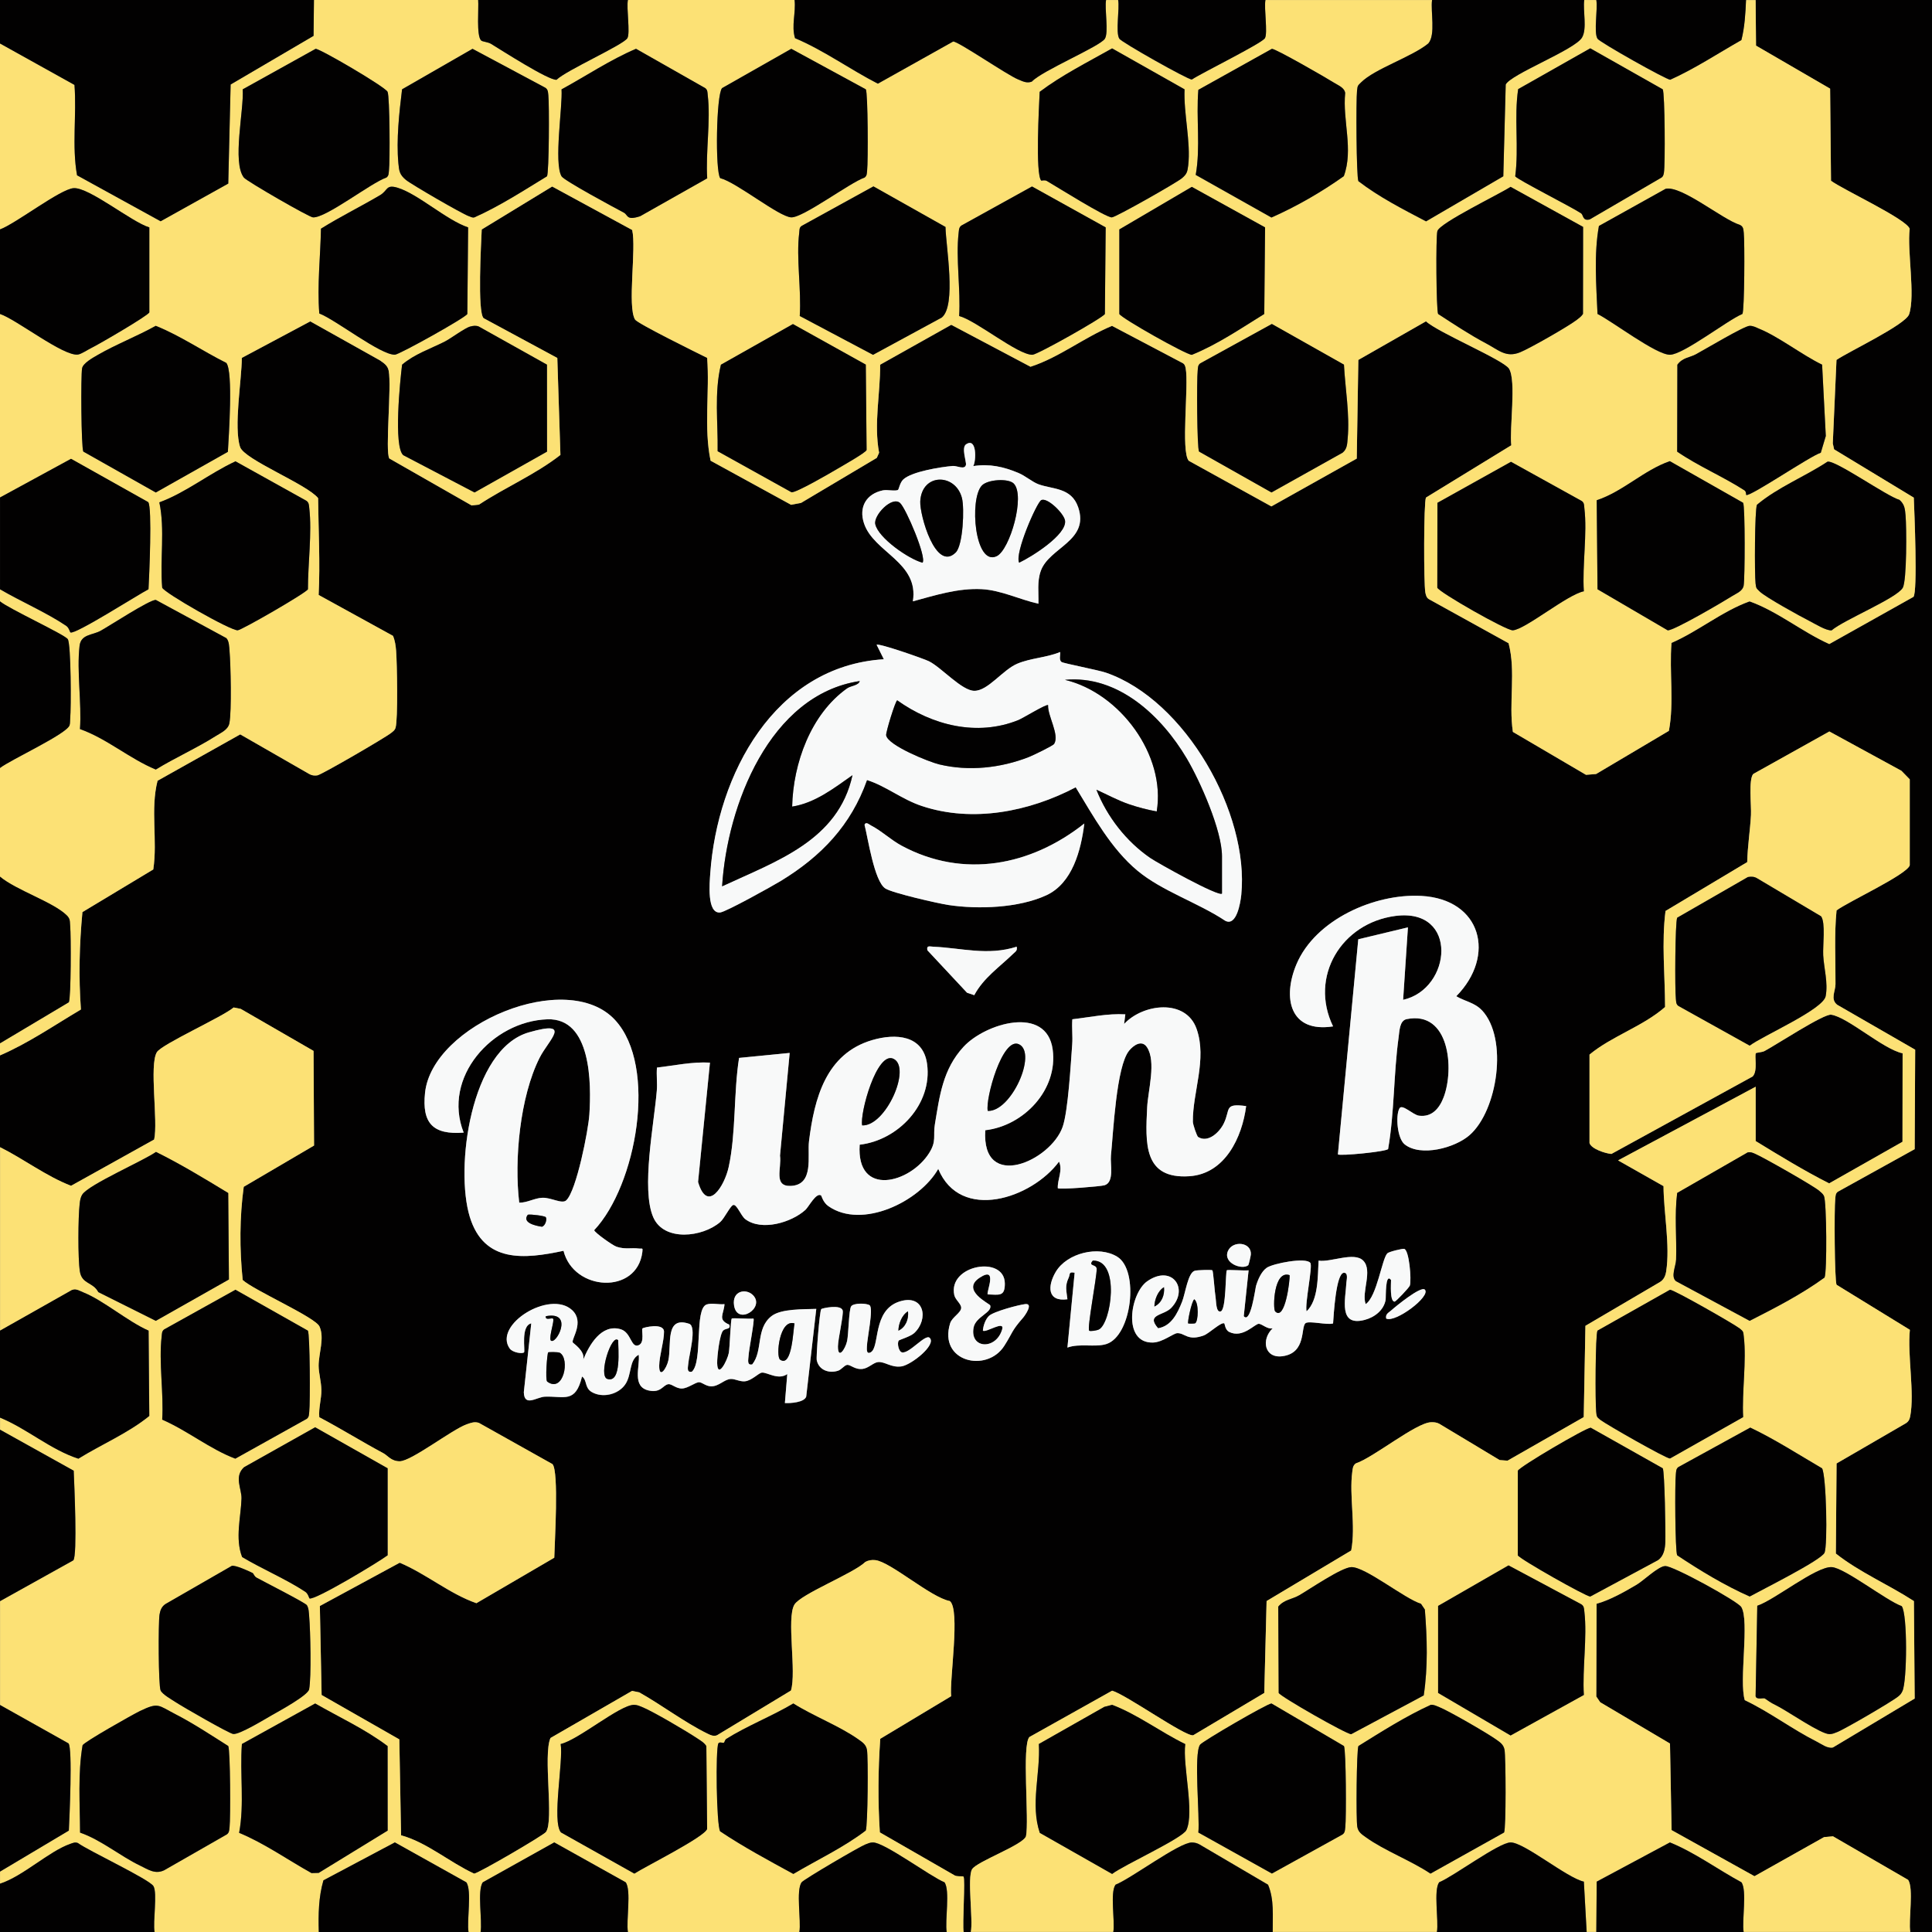 <svg viewBox="0 0 800 800" version="1.1" xmlns="http://www.w3.org/2000/svg" id="Layer_1">
  
  <rect x="0" y="0" width="800" height="800" fill="#808080" stroke="none"/>
  
  <defs>
    <style>
      .st0 {
        fill: #f8f9f9;
      }

      .st1 {
        fill: #020101;
      }

      .st2 {
        fill: #fce175;
      }
    </style>
  </defs>
  <path d="M727,0h73v800h-9c-.82-4.84,1.52-18.2-.92-21.58l-31.08-18.01-3.7.33-28.81,16.19-34.33-19.09-.66-35.85-28.9-17.1-1.62-2.38.12-38.4c5.54-1.53,11.56-4.94,16.58-7.91,2.8-1.66,8.81-7.54,11.77-7.77,3.15-.25,30.16,14.6,31.6,17.01,3.46,5.78-1.04,30.52,1.42,38.58,10.34,4.92,19.65,12.03,29.84,17.16,2.08,1.05,4.4,2.92,6.68,2.42l33.83-20.24-.32-40.36c-10.53-6.83-22.63-11.99-32.32-19.68l.3-37.31,28.48-16.52c1.23-.71,1.74-1.61,2.01-2.99,1.88-9.79-1.22-25.37-.14-35.82l-30.35-18.65c-.86-1.77-1-31.83-.55-35.56.13-1.1.02-2.19,1.04-2.96l31.85-17.64.21-41.18-32.32-18.62c-2.9-2.35-.7-5.6-.68-8.51.07-10.17-.56-20.42.44-30.55,4.53-3.48,29.18-14.83,30.31-18.69v-35.59s-3.46-3.54-3.46-3.54l-29.83-16.27-31.51,17.59c-2.01,2.25-.74,13.14-.95,17.05-.34,6.26-1.42,13.03-1.55,19.45l-33.83,20.23c-1.66,13.11-.21,26.57-.18,39.76-9.22,8.08-22.01,12.02-31.29,19.71v36.62c.73,2.42,6.51,4.31,9.07,4.52l58.49-32.08c2.25-2.32.63-8.81,1.36-9.65.22-.25,2.52-.33,3.57-.89,4.64-2.45,24.51-15.51,27.59-15.04,6.91,1.04,21.44,14.25,29.57,15.99l-.05,36.64-30.37,17.22c-10.25-5.18-20.48-11.43-30.42-17.52v-22.5l-56.98,30.5,18.82,10.66c.05,10.91,2.78,24.57,1.1,35.28-.29,1.83-.92,3.41-2.57,4.43l-30.87,18.13-.7,37.81-31.55,18.03-3.27-.25-25.02-15.04c-1.08-.59-2.23-.67-3.42-.62-6.2.21-23.89,14.66-31.09,17.03-1.29.9-1.31,2.12-1.49,3.51-1.34,9.97,1.5,22.34-.44,32.56l-35.04,20.94-.96,38.06-29.43,17.52c-3.33.62-27.94-16.92-33.57-18.46l-34.25,19.18c-3.21,3.31-.04,34.51-1.42,41.09-1.25,3.65-20.38,10.44-22.33,13.67-2.07,3.44.49,20.86-.51,25.99h-3c-.55-3.15.77-22.15-.06-22.95-.3-.29-2.97.12-3.85-.61l-30.78-17.7c-.83-12.92-.73-25.8.17-38.75l29.36-17.64c-.73-6.87,3.87-35.85-.55-39.4-7.9-1.49-24.57-16.27-30.88-16.95-1.47-.16-2.85.04-4.14.78-4.82,4.71-26.71,13.26-29.34,17.66-3.35,5.6.97,27.91-1.43,35.57l-30.57,18.49c-1.43.66-2.9-.11-4.18-.74-9.23-4.53-18.96-11.89-28.06-17l-2.97-.61-33.8,19.51c-3.14,7.26,1.54,34.2-1.85,38.91-1,1.4-28.03,17.16-29.75,17.25-10.18-4.7-19.61-12.98-30.26-15.87l-.72-39.72-32.18-18.38-.73-36.86,33.08-17.92c11.01,4.65,20.67,12.91,31.75,16.76l32.24-18.83c.13-5.99,1.99-35.92-.76-38.76l-30.48-17.08c-1.85-.59-3.3,0-5,.6-6.11,2.14-22.96,15.34-27.79,15.31-3.55-.02-4.89-2.35-6.75-3.34-8.95-4.77-17.55-10.18-26.52-14.89-.36-3.73.93-7.64.86-11.31s-1.13-7.01-1.14-10.02c0-5.09,2.54-11.53.34-16.28-1.77-3.81-27.22-15-31.78-19.22-1.33-12.78-1.29-26.03.43-38.59l29.12-17.09-.21-39.18-30.14-17.4-2.95-.59c-4.63,3.95-29.82,15.22-31.8,18.53-3.22,5.39.6,28.65-1.11,36.15l-34.41,19.16c-10.28-3.95-19.48-11.04-29.43-16v-38c11.76-5.06,22.5-12.5,33.53-19.01-.99-13.46-.64-26.91.62-40.33l29.34-17.66c1.83-12.13-1.27-24.86,1.77-36.73l34.24-19.2,28.56,16.4c1.05.62,2.17.73,3.36.57,1.74-.24,28.39-15.77,30.55-17.56.8-.66,1.51-1.04,1.84-2.16,1.05-3.48.62-26.87.23-31.84-.17-2.13-.45-4.24-1.3-6.21l-30.78-16.93c.67-13.24-.08-26.69-.22-40.09-4.56-5.75-30.58-15.95-32.3-21.17-2.71-8.21.65-27.69.72-36.91l28.35-15.12,28.82,16.14c1.68,1.19,3.22,2.11,3.65,4.35,1.22,6.49-1.52,33.25.24,36.27l34.1,19.47,3.03-.34c11.01-7.26,23.37-12.48,33.73-20.58l-1.29-40.15-30.51-16.47c-2.65-2.41-1.02-31.24-.79-36.74l29.18-17.79,33.12,18c1.8,7.58-2.09,31.66,1.19,37.08,1.01,1.67,26.02,13.98,29.86,15.87,1.08,14.04-1.45,28.85,1.42,42.58l33.33,18.26,4.13-.78,31.36-18.64.95-2.13c-2.22-12.04.49-24.31.45-36.46l29.44-16.52,32.81,17.37c11.86-3.84,22.15-12.13,33.76-16.93l28.88,15.22c1.13.48,1.41,1.25,1.62,2.38,1.34,7.19-2.07,34.22,1.25,38.25l34.23,18.91,35.35-19.8.66-40.85,28.01-15.99c5.05,4.66,32.13,15.97,34.39,19.6,3.09,4.98.12,24.85.94,31.73l-35.34,21.66c-.95,1.96-.96,35.69-.25,39.31.2,1.05.47,2.16,1.47,2.75l32.99,18.24c3.11,11.74-.02,24.67,1.78,36.72l30.28,17.78,4.18-.34,30.14-17.87c2.22-11.76.13-24.38,1.08-36.42,11.19-4.88,20.91-13.1,32.34-17.21,11.67,4.19,21.64,12.58,33,17.68l34.85-19.53c1.78-1.99.37-35.52.14-41.09l-33-20-.54-2.46,1.53-34.56c4.88-3.38,28.64-14.59,30.08-18.92,2.62-7.91-.88-26.28.23-35.36-1.17-4-27.76-16.3-32.58-19.91l-.37-38.14-30.68-17.82-.16-18.84ZM403,192.99c1.22-1.96,1.6-12.11-2.99-8.99-1.99,1.36.2,7.24-.03,8.45-.43,2.25-3.76.36-5.43.49-4.97.41-17.01,2.31-20.52,5.59-1.43,1.33-1.82,4.08-2.18,4.31-1.08.68-4.46-.18-6.29.21-6.82,1.44-10.06,6.88-7.79,13.68,4.02,12.07,22.85,16.02,20.23,32.27,9.26-2.51,18.74-5.55,28.54-5.04,7.98.42,15.79,4.33,23.45,6.03.14-4.64-.61-9.08.96-13.54,3.44-9.81,20.28-12.4,15.5-26.41-2.82-8.27-10.58-7.36-16.47-9.53-2.52-.93-5.35-3.45-8.31-4.69-6.2-2.59-11.96-3.85-18.67-2.83ZM438.99,270c-5.66,2.36-12.01,2.44-17.68,4.81-6.12,2.56-12.13,11.25-17.81,11.25-5.21,0-13.59-9.63-18.82-12.24-2.1-1.05-20.84-7.59-21.67-6.82l2.99,5.99c-45.33,2.81-68.98,47.79-71.87,88.63-.27,3.88-1.49,16.84,4.12,16.22,2.43-.27,21.59-10.92,25.06-13.04,16.77-10.23,29.09-23.08,35.71-41.8,7.93,2.51,14.4,7.99,22.73,10.76,21.08,7,44.52,2.32,63.7-7.75,7.3,11.96,14.61,25.39,25.55,34.51,10.2,8.5,25.14,13.28,36.34,20.74,4.68,2.51,6.33-7.37,6.67-10.76,3.35-33.62-23.1-80.61-56.03-91.95-3.29-1.13-17.6-3.86-18.38-4.42-1.2-.85-.44-2.86-.58-4.12ZM448.99,341c-22.09,17.49-50.04,22.96-75.66,9.17-4.43-2.38-8.5-6.27-12.64-8.36-.82-.41-2.1-1.73-2.7-.3,1.44,5.61,4.01,23.39,8.62,26.38,2.88,1.88,21.82,6.2,26.15,6.85,12.31,1.85,29.02,1.25,40.48-4.02,10.83-4.98,14.39-18.62,15.76-29.73ZM613.65,418.35c-3-3.22-7.09-3.72-10.63-5.85,16.5-16.72,10.53-40.16-14.48-41.54-19.24-1.06-43.9,9.76-51.72,28.36-5.85,13.92-2.71,28.44,15.18,25.67-9.98-20.61,3.5-42.79,25.76-45.73,26.37-3.48,23.43,30.23,3.25,34.73l1.99-30-20.56,4.93-8.44,89.07c.73.75,20.01-1.12,20.8-2.22,2.63-15.2,2.24-30.91,4.33-46.16.4-2.92.41-7.03,3.37-7.63,17.77-3.6,19.72,20.66,15.31,32.3-1.76,4.64-4.88,8.39-10.22,7.69-2.51-.33-7-5.04-8.11-3.02-1.65,3-.92,12.42,2.17,14.89,6.61,5.27,20.81,1.51,26.89-3.83,11.61-10.19,16.04-39.97,5.12-51.68ZM420.99,392.01c-12.05,3.85-22.93.5-34.51,0-1.5-.06-2.89-.68-2.47,1.48l16.42,17.58,2.99,1.01c3.84-7.19,10.46-11.65,16.06-17.09.98-.95,1.89-1.31,1.51-2.98ZM254.66,422.34c-19.95-21.54-75.69,1.98-78.66,30.15-1.33,12.62,3.26,17.49,16,16.5-9.03-22.88,11.88-46.13,34.65-46.92,18.22-.63,18.23,26.5,17.39,39.47-.42,6.47-5.33,31.49-9.56,35.49-1.77,1.67-6.3-1.22-9.94-1.06-3.25.15-6.24,2.09-9.54,2.03-2.13-17.76.29-43.89,8.46-60.04,3.74-7.41,13.87-15.75-4.48-10.48-24.17,6.94-30.67,56.31-24.43,76.47,5.9,19.09,22.52,17.47,38.79,13.98,4.18,16.76,30.43,18.29,32.64.53.25-2.01-.03-1.29-1.45-1.47-3.25-.42-5.59.45-9.26-.76-1.49-.49-9.01-5.79-9.23-6.84,17.44-18.5,26.46-67.78,8.62-87.05ZM496.16,470.83c-.53-.33-2.18-5.16-2.2-6.3-.2-12.1,5.95-25.97,1.53-38.52s-22.19-10.44-30-2.01l.5-3.99c-7.38-.41-14.65,1.2-21.94,2.04-.29,3.45.2,6.98-.06,10.44-.6,7.92-1.68,27.53-3.94,34.06-4.9,14.17-33.67,27.01-32.05,1.45,15.98-1.84,30.18-16.8,27.91-33.42-2.52-18.53-27.94-10.86-36.93-1.11-8.56,9.29-9.89,20.24-11.86,32.14-.79,4.78.76,6.8-2.29,11.71-7.87,12.69-30.32,18.59-28.84-3.33,15.98-1.84,30.18-16.8,27.91-33.42-1.64-12.04-13.04-12.75-22.72-9.9-19.19,5.63-23.97,24.17-26.17,41.83-.75,6.07,2.22,18.15-7.54,18.55-7.33.3-3.73-7.32-4.47-12.55l4-42.51-20.95,2.06c-2.3,14.36-1.23,31.14-4.31,45.19-1.72,7.86-8.82,19.35-12.67,6.17l4.92-49.41c-7.38-.41-14.65,1.2-21.94,2.05-.28,3.12.19,6.31-.06,9.44-1.11,13.65-6.56,40.81-1.49,52.51,4.44,10.25,20.48,8.3,27.74,2.01,1.69-1.46,4.02-6.42,5.28-7.01,1.51-.71,3.26,4.45,5.14,5.85,6.73,5.03,19.05,1.39,24.85-3.86,1.37-1.24,4.46-7.34,6.49-5.99.23.15.77,2.85,3.06,4.45,13.89,9.7,37.75-1.87,45.46-15.44,9.17,22.05,38.69,12.28,50.01-3.01,1.65,3.56-.67,7.35-.51,10.99.68.69,17.72-.74,19.3-1.19,4.25-1.22,2.35-8.81,2.71-12.29.99-9.6,2.21-36.97,7.53-43.47,1.87-2.29,5.26-4.6,7.37-1.45,3.96,5.91.43,18.06.1,24.92-.72,14.74-1.65,29.84,17.53,28.53,14.72-1.01,21.8-16.1,23.46-29.04-9.32-1.26-6.39,1.33-9.28,7.22-1.75,3.57-6.44,8.13-10.56,5.6ZM516.89,523.88c.18-.15,1.05-3.89,1.07-4.52.2-5.11-7.59-5.78-9.5-1.33-2.16,5.01,5.9,7.98,8.43,5.85ZM575.99,530.01c0,1.64-.57,9.02,1.51,8.97.46,0,6.03-5.82,6.29-6.68.71-2.38-.28-14.67-2.36-15.18-.66-.16-6.25,1.16-6.96,1.85-2.25,2.19-4.28,17.86-8.97,21.03-1.88-4.85,3.03-13.82-1.01-17.98-3.74-3.85-13.54.78-18.5-.02-.38,6.54-.03,16.32-4.98,21-.75-3.24,2.61-18.6,1.57-20.05-1.78-2.47-15.58.23-18.1,2.03-2.25,1.61-3.65,4.98-4.42,7.58-.27.91-2.22,15.84-5.05,12.44l2-18.99c-1.57.24-8.67-.36-9.01-.01-.6.62-.23,16.26-2.51,17.01-2.07.68-1.89-4.39-2.15-5.84-.4-2.14-.95-10.76-1.33-11.17-.25-.26-6.19-.13-7.31.2-2.81.83-3.87,9.37-5.22,12.78-1.88,4.74-4.39,10.12-9.95,11.02-5.16-5.91,2.33-5.12,5.49-8.48,7.47-7.92.25-18.12-9.98-10.98-7.09,4.95-10.4,25.69,2.35,25.38,4.05-.1,8.5-3.85,10.1-3.89,3.19-.08,4.3,3.39,10.98.94,2.17-.8,7.31-5.78,8.5-4.96.17.11.3,2.66,2,3.51,5.66,2.82,10.72-3.52,12.33-3.36,1.41.14,3.6,2.39,5.69,1.86-4.89,4.62-3.46,12.56,4.05,11.56,10.03-1.34,7.46-12.12,9.57-13.69,1.47-1.09,8.97.89,11.38.12.24-3.21,1.16-20.88,4.5-20.98,1.9-.06,1.07,3.06,1.02,3.99-.37,6.97-3.42,18.35,7.5,15.54,4.11-1.06,7.96-3.98,8.74-8.29.18-.97-.24-11.51,2.23-8.26ZM462.65,520.4c-7.74-4.78-20.86-1.58-25.5,6.26-3.43,5.81-3.56,12.48,4.84,11.34-.42-3.73-1.11-5.43.54-8.99.7-1.5-.16-2.49,2.45-2l-2.99,30.99c5.01-1.84,11.42-.02,16.05-1.44,10.61-3.27,13.74-30.51,4.6-36.16ZM409,535.99c4.72.1,7.12,1.03,7.09-4.5-.07-11.89-23.66-7.73-20.93,4.78.43,1.97,2.85,3.59,2.85,5.24,0,2.07-3.78,3.88-4.57,6.43-4.98,15.98,15.15,20.67,22.39,9.39,3.61-5.63,2.84-6.02,7.81-11.69.72-.82,4.47-6.07.87-5.64-2.87.34-13.27,3.12-15.06,4.95-1.44,1.47-2.31,4-2.45,6.03,1.15,1.08,9.15-4.51,7.98-.51-2.52,8.6-13.46,8.12-11.83-.74.83-4.54,7.79-6.22,6.89-9.19-.22-.73-12.28-6.26-4.42-11.44,7.88-5.19,2.62,6.18,3.39,6.89ZM589.99,534.01c-1.6-1.64-12.21,7.05-13.9,8.59-1.11,1.01-2.51,1.48-2.09,3.4,3.78,1.87,18.64-9.27,15.99-11.99ZM311.75,536.25c-2.9-2.88-8.69-1.75-7.8,4.27,1.27,8.56,13.09.98,7.8-4.27ZM372.13,555.11c.19-.3,4.85-1.67,6.39-3.09,6.18-5.71,4.22-16.38-6.08-13.08-11.36,3.65-7.99,19-11.96,21.05-1.91.99-1.53-1.64-1.52-2.51.02-2.94,2.86-15.88,1.08-17.02-1.36-.87-6.67-.93-7.61.47s-1.08,11.54-1.67,14.33c-.73,3.4-3.85,7.91-3.8,2.22.03-3.01,2.41-13.23,1.96-14.85-.74-2.63-8.54-.92-8.86-.57-.72.78-2.18,19.77-1.87,21.21.88,4.09,5.11,5.54,8.85,4.31,1.34-.44,2.56-2.19,3.63-2.38,1.5-.26,3.26,2.09,6.56,1.64,2.4-.32,4.45-2.63,6.32-2.82,2.87-.29,5.36,2.38,9.67,1.79,4.03-.56,14.57-8.87,11.76-11.8-1.78-1.85-8.4,6.59-11.47,5.99-1.38-.27-2.12-3.72-1.4-4.88ZM237.16,555.85c-.6-1.39,4.95-8.44-.21-13.29-9.18-8.64-32.85,6.08-25.87,15.88,1.15,1.62,5.17,2.3,5.92,1.57.58-.56-1.5-10.97,2.99-12l-3.08,28.51c.19,6.26,5.33,1.97,8.73,1.84,8-.3,12.67,2.9,15.37-8.34,2.18,1.45.98,4.65,4.04,6.43,4.43,2.58,10.84,1.13,13.8-3.09s1.49-10.15,5.64-12.36c.6,4.87-3.01,13.33,4.25,14.83,4.96,1.03,5.76-2.25,7.94-2.63,1.43-.25,3.23,1.85,5.72,1.78s5.56-2.62,7.11-2.6c1.22.02,2.8,1.68,4.99,1.7,3.19.03,5.43-2.9,8.05-3.04,1.87-.1,3.69,1.14,5.86.96,2.85-.23,5.74-3.49,7.1-3.6,2.21-.19,6.71,3.24,10.49.61l-.99,11.99c2.34.13,8.01-.25,8.83-2.66l4.17-36.33c-5.16.21-14.5-.15-18.52,2.98-6.65,5.17-3.45,14.37-8,20.01-2.33.51-1.59-2.08-1.52-3.52.11-2.52,2.59-14.91,2.04-15.46-1.57.24-8.68-.36-9,0-.49.52-.81,12.09-1.23,14.27-.61,3.12-4.63,10.93-4.81,4.21-.07-2.63,1.04-12.2,2.51-13.55,1.16-1.06,3.15-.34,2.53-2.41-5-2.09-2.3-4.2-2-8.5-2.22.26-5.34-.54-7.36.13-5.25,1.76-1.51,23.66-6.15,27.85-2.36.5-1.57-2.03-1.47-3.47.23-3.17,3.66-15.27.34-16.37-10.11-3.37-7.22,8.69-8.6,15.11-.73,3.4-3.85,7.91-3.8,2.22.03-4.05,2.04-10.28,1.99-14.07s-8.55-1.73-8.9-1.36c-.59.63,1.06,5.82-1.56,6.95-3.27,1.4-3.05-5.27-7.46-6.58-8.02-2.39-13.07,6.54-15.53,12.59.9-3.63-4.17-6.75-4.34-7.15Z" class="st1"></path>
  <path d="M198,0c.3,3.32-.81,14.78,1.23,16.77.53.51,2.81.61,4.09,1.39,4.26,2.59,23.87,15.21,27.14,14.88,3.9-3.87,27.72-14.48,29.33-17.23,1.24-2.11-.46-12.5.21-15.8h69c.6,5.34-1.4,10.64.19,15.81,11.9,5.01,22.72,12.9,34.3,18.84l31.18-17.46c2.05-.11,22.32,13.85,26.92,15.71,1.89.76,3.5,1.69,5.64.91,4.12-4.49,28.33-14.62,30.27-17.78,1.64-2.67-.19-12.34.48-16.02h5c.67,3.67-1.15,13.35.48,16.02.9,1.47,28.3,16.92,30.02,16.92,3.97-2.68,29.09-15.09,30.28-17.13,1.25-2.15-.46-12.47.21-15.8h69c-.66,4.75,1.56,14.34-1.53,17.97-6.73,5.57-22.2,10.5-27.86,16.14-1.38,1.37-1.42,1.24-1.67,3.33-.46,3.88-.31,35.8.56,37.57,8.61,6.62,18.42,11.6,28.01,16.64l31.99-18.66,1-38c2.08-4.28,28.52-14.34,31.58-19.42,2.21-3.69.32-11.14.93-15.57h5c.67,3.67-1.15,13.35.48,16.02.91,1.47,28.38,16.91,30.11,17,10.11-4.54,19.74-10.9,29.48-16.43,1.33-5.07,1.71-11.18,1.92-16.58h4l.16,18.84,30.68,17.82.37,38.14c4.82,3.61,31.41,15.91,32.58,19.91-1.11,9.08,2.39,27.44-.23,35.36-1.43,4.33-25.19,15.54-30.08,18.92l-1.53,34.56.54,2.46,33,20c.23,5.57,1.64,39.1-.14,41.09l-34.85,19.53c-11.36-5.11-21.33-13.5-33-17.68-11.43,4.12-21.14,12.34-32.34,17.21-.96,12.04,1.14,24.66-1.08,36.42l-30.14,17.87-4.18.34-30.28-17.78c-1.81-12.05,1.33-24.98-1.78-36.72l-32.99-18.24c-.99-.58-1.26-1.7-1.47-2.75-.7-3.62-.69-37.35.25-39.31l35.34-21.66c-.82-6.88,2.15-26.75-.94-31.73-2.26-3.63-29.34-14.94-34.39-19.6l-28.01,15.99-.66,40.85-35.35,19.8-34.23-18.91c-3.32-4.02.08-31.05-1.25-38.25-.21-1.13-.49-1.9-1.62-2.38l-28.88-15.22c-11.61,4.8-21.9,13.1-33.76,16.93l-32.81-17.37-29.44,16.52c.04,12.15-2.68,24.42-.45,36.46l-.95,2.13-31.36,18.64-4.13.78-33.33-18.26c-2.87-13.73-.34-28.54-1.42-42.58-3.83-1.89-28.84-14.2-29.86-15.87-3.28-5.43.61-29.51-1.19-37.08l-33.12-18-29.18,17.79c-.23,5.49-1.86,34.33.79,36.74l30.51,16.47,1.29,40.15c-10.37,8.11-22.72,13.33-33.73,20.58l-3.03.34-34.1-19.47c-1.76-3.02.99-29.78-.24-36.27-.42-2.25-1.97-3.16-3.65-4.35l-28.82-16.14-28.35,15.12c-.07,9.22-3.43,28.7-.72,36.91,1.72,5.22,27.74,15.43,32.3,21.17.14,13.4.89,26.85.22,40.09l30.78,16.93c.85,1.96,1.13,4.08,1.3,6.21.39,4.97.82,28.36-.23,31.84-.34,1.11-1.04,1.49-1.84,2.16-2.16,1.79-28.81,17.31-30.55,17.56-1.19.17-2.31.05-3.36-.57l-28.56-16.4-34.24,19.2c-3.03,11.88.06,24.61-1.77,36.73l-29.34,17.66c-1.27,13.42-1.61,26.87-.62,40.33-11.03,6.52-21.77,13.96-33.53,19.01v-5l28.51-16.99c.92-1.9.93-27.78.55-31.56-.2-1.98.15-2.89-1.5-4.5-5.64-5.48-20.9-10.35-27.56-15.94v-45c4.31-3.39,27.72-14.1,28.81-17.69.28-.92.15-1.83.25-2.75.43-4.23.37-30.78-.98-32.89-1.21-1.9-24.52-12.64-28.08-15.67v-5c8.55,5.01,19.31,9.67,27.4,15.13,1.19.8,1.51,2.59,1.77,2.74,1.85,1.06,28.23-15.77,32.32-17.88.28-5.08,1.59-34.17-.14-36.09l-31.94-17.92L0,206v-76c6.83,2.28,26.3,17.63,32.27,16.81,1.37-.19,3.89-1.92,5.4-2.64,2.93-1.41,23.71-13.49,24.16-14.83v-35.18c-7.29-2.16-24.9-16.66-31.34-16.25-5.51.35-23.94,14.68-30.5,17.09V18l30.84,17.16c.95,12.38-1.12,25.32,1.07,37.43l34.6,19.03,28.01-15.61.98-41.02,34.34-20.15.16-14.84h68ZM130.67,20.22l-30.18,16.77c.58,8.44-4.45,30.22.49,36.54,1.17,1.49,26.95,16.37,28.59,16.47,5.41.35,24.05-14.33,30.44-16.49,1.04-.76.91-1.85,1.04-2.96.45-3.7.36-30.5-.57-32.54s-28.09-17.95-29.82-17.8ZM195.65,20.21l-29.17,16.77c-1.18,9.69-2.42,20.82-1.53,30.57.29,3.2.47,4.76,3.09,6.91,2.35,1.94,23.31,14.07,26.03,15.02.77.27,1.46.73,2.34.53,10.5-4.68,20.27-11.04,30.08-17.02.86-1.44.98-29.99.56-33.55-.17-1.44-.1-2.63-1.66-3.34l-29.75-15.9ZM292.84,73.84c-.7-10.75,1.48-23.95.22-34.4-.13-1.1,0-2.19-1.04-2.96l-28.66-16.28c-10.75,4.58-20.58,11.21-30.84,16.8.5,6.94-3.26,30.36,0,35.99,1.03,1.78,22.17,13.14,25.76,15.03,1.9,1,.95,3.4,6.78,1.51l27.78-15.7ZM298.23,73.77c6.67,1.67,24.15,15.89,29.34,16.23,4.81.32,24.37-14.4,30.44-16.48,1.04-.76.91-1.85,1.04-2.96.43-3.52.34-32.14-.54-33.57l-30.86-16.78-28.67,16.28c-2.41,2.72-2.89,34.35-.76,37.28ZM431.16,74.79c.08.09,1.39-.39,2.33.15,4.02,2.34,24.46,15.19,26.91,15.07,1.66-.08,26.62-14.25,28.94-16.16,2.07-1.71,2.35-2.69,2.67-5.33,1.14-9.63-1.94-21.57-1.51-31.53l-30-16.95c-10.1,5.71-20.79,11.05-29.99,17.98-.24,5.47-1.86,34.17.65,36.77ZM496.21,37.2c-.98,11.68.97,23.71-1.09,35.23l31.36,17.65c10.3-4.56,20.67-10.51,29.97-17.13,4.06-11.09-.58-23,.56-34.45-.35-2.24-2.9-3.14-4.71-4.29-2.98-1.89-24.18-14.1-25.64-13.98l-30.45,16.98ZM654.69,88.33c1.04.7.54,3.29,3.58,2.52l29.73-17.34c.72-.5.84-1.21.99-2.01.57-3.02.4-33.04-.49-34.52l-30.01-16.98-29.85,16.9c-1.74,11.67.35,24.17-1.22,36.1.83,1.32,23.51,12.79,27.27,15.32ZM193.84,94.16c-9.08-3.07-20.64-13.78-29.14-16.4-4.99-1.53-3.99,1.1-7.36,3.08-8.06,4.74-16.51,8.9-24.43,13.85-.24,11.67-1.6,23.32-.7,35.11,6.81,2.6,25.43,17.29,31.34,17.07,1.82-.07,29.21-15.31,29.96-16.86l.33-35.85ZM331.16,130.84l30.34,16.08,28.48-15.45c6.11-5.05,1.68-29.49,1.53-37.49l-29.84-16.8-29.66,16.33c-1.16.7-.94,1.83-1.07,2.93-1.31,10.37.95,23.7.22,34.4ZM457.84,94.16l-30.51-16.94-28.73,15.89c-1.56.72-1.49,1.9-1.66,3.34-1.22,10.52.89,23.6.22,34.4,7.09,1.89,24.37,16.2,30.36,16.05,2.07-.05,29.23-15.34,29.98-16.89l.33-35.85ZM523.84,94.16l-30.34-16.78-30.01,17.62v35.01c.86,1.77,27.74,16.92,30.01,16.92,10.6-4.29,20.32-10.95,30-16.92l.33-35.85ZM625.5,77.37c-4.52,2.99-29.27,14.89-30.31,18.31-.68,2.25-.47,32.73.3,34.32,6.39,4.15,13.11,8.61,19.83,12.17,5.22,2.76,8.26,6.07,14.08,3.72,4.08-1.64,20.05-10.77,23.53-13.46.94-.73,1.9-1.42,2.55-2.45l.05-36.02-30.03-16.59ZM689.73,78.17l-27.66,15.41c-2.11,11.58-1.09,24.63-.58,36.43,6.11,3.03,24.22,17.03,30.03,16.89s23.63-14.23,29.97-16.9c.87-1.44.98-29.99.56-33.55-.17-1.44-.1-2.63-1.66-3.34-7.18-2.2-24.05-16.33-30.67-14.93ZM297.16,186.84l30.57,16.99c1.9.29,16.04-7.94,18.93-9.66,1.98-1.18,11.8-6.7,12.17-7.83l-.33-35.36-30.17-16.79-29.82,16.83c-2.83,11.64-1.18,23.92-1.36,35.82ZM526.66,134.16l-29.67,16.32c-1.04.76-.91,1.85-1.04,2.96-.43,3.52-.3,32.11.56,33.55l29.99,16.93,29.45-16.47c1.91-1.57,1.89-3.66,2.1-5.9.91-9.93-1.02-20.61-1.54-30.55l-29.84-16.83ZM93.71,150.28c-9.81-4.9-19.12-11.31-29.23-15.36-7.72,4.32-16.39,7.65-24.01,12.05-2.02,1.17-6.08,3.41-6.48,5.52-.57,3.01-.38,33.02.51,34.5l30,16.94,29.85-16.84c.32-5.96,2.27-33.27-.65-36.81ZM194.76,135.2c-2.28.57-8.01,4.95-10.74,6.32-5.99,3-12.39,5.11-17.52,9.48-.79,6.32-3.62,34.01.5,37.49l29.49,15.43,30.02-16.91-.02-36.01-28.25-15.8c-1.18-.48-2.29-.3-3.48,0ZM723.06,204.95c1.51.94,26.55-16.18,30.91-17.48l2.07-6.93-1.53-29.54c-8.14-3.91-18.12-11.67-26.1-14.89-1.32-.53-2.38-1.21-3.92-1.19-2.22.03-18.67,9.87-22.26,11.8-2.6,1.4-5.46,1.3-7.65,4.3l-.08,36c8.8,6.03,18.88,10.25,27.81,15.99.88.57.68,1.89.77,1.94ZM65.99,208.01c2.39,11.33.18,23.69,1.18,35.32.71,2.08,28.33,17.85,31.27,17.66,1.68-.11,28.34-15.48,29.08-16.99-.03-10.37,1.72-23.47.55-33.56-.17-1.44-.1-2.63-1.66-3.34l-28.89-16.07c-10.8,5-20.47,12.92-31.52,16.98ZM655.84,244.84c-.7-10.75,1.48-23.95.22-34.4-.13-1.1,0-2.19-1.04-2.96l-29.35-16.26-30.45,16.98-.05,35.13c.63,1.84,28.61,17.84,31.27,17.66,5.16-.34,22.58-14.83,29.41-16.16ZM721.79,208.2l-30.36-17.24c-10.85,3.76-19.36,12.58-30.27,16.18l.33,36.86,29.06,17c2.42.24,23.11-11.91,26.74-14.21,1.81-1.15,4.27-1.99,4.71-4.29.54-2.84.64-32.82-.22-34.3ZM756.75,191.17c-9.5,6.26-20.52,10.55-29.23,17.85-.94,2.09-1.02,28.79-.58,32.55.25,2.09.29,1.96,1.67,3.33,2.34,2.34,16.92,10.36,20.72,12.28,2.24,1.13,6.88,4.05,9.11,3.84,5.02-4.32,27-13.31,29.45-17.62,1.72-3.03,1.59-25.15,1.16-29.94-.24-2.64-.35-4.59-2.53-6.47-5.26-1.5-26.48-16.52-29.77-15.81ZM93.74,264.25l-29.24-15.84c-2.57-.1-19.03,10.67-22.83,12.77-3.41,1.89-8.17,1.38-8.74,6.26-1.23,10.55.93,23.62.17,34.45,11.08,3.9,20.42,12.2,31.39,16.76,7.9-4.85,17.01-8.92,24.79-13.85,2.19-1.39,5.15-2.61,5.68-5.32.98-5.01.56-24.23.06-30.02-.14-1.61-.14-4.01-1.3-5.21Z" class="st2"></path>
  <path d="M402,800c1-5.13-1.56-22.56.51-25.99,1.95-3.23,21.08-10.02,22.33-13.67,1.38-6.58-1.78-37.77,1.42-41.09l34.25-19.18c5.64,1.54,30.24,19.07,33.57,18.46l29.43-17.52.96-38.06,35.04-20.94c1.95-10.22-.89-22.59.44-32.56.19-1.39.21-2.61,1.49-3.51,7.2-2.37,24.89-16.82,31.09-17.03,1.2-.04,2.35.04,3.42.62l25.02,15.04,3.27.25,31.55-18.03.7-37.81,30.87-18.13c1.65-1.02,2.28-2.6,2.57-4.43,1.68-10.71-1.05-24.37-1.1-35.28l-18.82-10.66,56.98-30.5v22.5c9.94,6.09,20.17,12.34,30.42,17.52l30.37-17.22.05-36.64c-8.13-1.74-22.67-14.96-29.57-15.99-3.07-.46-22.95,12.59-27.59,15.04-1.05.56-3.35.64-3.57.89-.74.84.89,7.33-1.36,9.65l-58.49,32.08c-2.55-.21-8.34-2.1-9.07-4.52v-36.62c9.29-7.69,22.08-11.62,31.3-19.71-.04-13.19-1.49-26.64.18-39.76l33.83-20.23c.13-6.43,1.21-13.19,1.55-19.45.21-3.91-1.07-14.81.95-17.05l31.51-17.59,29.83,16.27,3.46,3.54v35.59c-1.13,3.87-25.77,15.22-30.31,18.69-1,10.13-.37,20.39-.44,30.55-.02,2.91-2.22,6.16.68,8.51l32.32,18.62-.21,41.18-31.85,17.64c-1.02.77-.91,1.85-1.04,2.96-.45,3.73-.31,33.79.55,35.56l30.35,18.65c-1.08,10.45,2.01,26.03.14,35.82-.26,1.38-.77,2.28-2.01,2.99l-28.48,16.52-.3,37.31c9.69,7.69,21.8,12.85,32.32,19.68l.32,40.36-33.83,20.24c-2.28.5-4.6-1.37-6.68-2.42-10.19-5.12-19.5-12.24-29.84-17.16-2.46-8.06,2.04-32.8-1.42-38.58-1.44-2.4-28.45-17.26-31.6-17.01-2.96.24-8.96,6.12-11.77,7.77-5.02,2.97-11.04,6.38-16.58,7.91l-.12,38.4,1.62,2.38,28.9,17.1.66,35.85,34.33,19.09,28.81-16.19,3.7-.33,31.08,18.01c2.45,3.38.1,16.74.92,21.58h-69c-.79-4.71,1.49-17.25-.92-20.58-9.89-5.35-19.27-12.31-29.6-16.5l-30.32,16.24-.16,20.84h-4l-1.16-20.84c-7.04-1.55-24.77-16.33-30.36-16.24-4.88.08-23.69,14.12-29.56,16.5-2.4,3.29-.13,15.9-.92,20.58h-68c-.07-6.55.68-13.36-1.93-19.57l-28.35-16.65c-1-.57-2.08-.84-3.22-.84-5.25,0-25.15,14.95-31.58,17.48-2.37,3.24-.16,15.03-.92,19.58h-59ZM723.75,363.17l-29.26,16.83c-.86,1.79-.99,29.95-.55,33.56.13,1.1,0,2.19,1.04,2.96l29.53,16.44c5.46-4.14,30.42-14.95,31.46-20.48,1.06-5.58-.72-11.46-1.02-16.94-.22-4.01,1.05-13.45-.88-16.12l-26.36-15.66c-1.28-.82-2.5-.85-3.96-.6ZM723.74,477.17l-29.25,16.82c-1.15,9.12-.17,18.4-.44,27.55-.08,2.79-2.34,7.1-.05,8.97l30.5,16.42c10.62-5.4,21.37-10.92,31.01-17.92,1.07-2.19.87-31.37-.24-33.77-.47-1-1.2-1.41-1.91-2.09-1.89-1.81-23.54-14.12-26.66-15.39-1.12-.46-1.62-.78-2.95-.58ZM721.79,586.8c-.55-10.44,1.45-23.19.27-33.35-.22-1.89-.1-2.1-1.67-3.33-2.45-1.91-27.23-16.05-28.89-16.05l-30.02,16.93c-.88,1.43-.96,30.01-.54,33.57.22,1.89.1,2.1,1.67,3.33,2.48,1.93,27.24,16.05,28.89,16.04l30.28-17.13ZM658.67,591.18c-2.11.12-29.37,16.09-30.16,17.83l-.02,34.99c.76,1.56,28.28,17.09,30.01,17.09l28.03-15.07c2.46-1.7,2.93-4.77,3.05-7.53.15-3.61-.27-29.21-1.06-30.51l-29.84-16.81ZM724.74,591.14l-29.76,16.34c-1.02.77-.91,1.85-1.04,2.96-.43,3.62-.31,31.79.55,33.56,9.51,6.34,19.69,12.5,30.03,17.07,4.81-2.67,29.55-14.95,30.97-18.1s.75-31.84-1-34.97c-9.78-5.72-19.7-12.12-29.74-16.87ZM655.84,701.84c-.67-10.8,1.44-23.89.22-34.4-.17-1.44-.1-2.63-1.66-3.34l-29.75-15.9-29.16,16.78v36.02s30.01,17.62,30.01,17.62l30.34-16.78ZM529.31,665.26l.18,35.75c.76,1.56,28.04,17.09,30.01,17.09l30.04-16.06c1.78-11.88,1.41-23.62.47-35.55l-1.61-2.39c-6.71-2.03-23.11-15.38-28.86-15.18-4.03.13-17.09,9.06-21.49,11.63-2.97,1.73-6.29,1.76-8.73,4.72ZM730.79,703.31c3.19,2.21,2.72,1.81,5.9,3.5,4.2,2.23,17.37,11.26,20.82,11.26,1.29,0,2.1-.41,3.22-.84,3.05-1.17,22.73-12.65,25.26-14.74.93-.77,1.24-1.14,1.77-2.23,1.94-4.04,2.16-31.98-.3-35.19-6.38-2.26-23.56-15.81-28.95-16.15-6.4-.4-23.71,13.65-30.85,16l-.69,37.46c.39,1.64,3.28.56,3.83.94ZM496.21,758.8l30.46,16.99,28.73-15.89c1.56-.72,1.49-1.9,1.66-3.34.43-3.67.32-31.78-.55-33.56l-30.01-17.62c-1.71,0-28.57,15.67-29.57,17.05-2.74,3.8-.03,29.88-.72,36.37ZM490.79,722.2c-10.28-5-19.68-12.22-30.29-16.26l-3.22.84-27.11,15.38c.69,12.15-3.59,25.06.39,36.79l29.95,17.02c4.63-3.62,29.15-14.74,30.76-18.2,3.43-7.37-1.63-26.78-.48-35.56ZM622.79,758.8c.86-1.48.74-31.36.19-34.27-.42-2.24-1.97-3.16-3.65-4.35-3.72-2.64-19.66-11.86-23.6-13.39-1.07-.41-2.04-.95-3.25-.86-10.33,4.72-20.26,11.02-29.99,17.07-.78,1.61-1.02,30.53-.47,33.48.42,2.25,1.97,3.15,3.64,4.36,7.64,5.49,18.65,9.6,26.66,14.99l30.46-17.02Z" class="st2"></path>
  <path d="M0,475c9.95,4.96,19.15,12.05,29.43,16l34.41-19.16c1.7-7.5-2.11-30.75,1.11-36.15,1.97-3.3,27.17-14.58,31.8-18.53l2.95.59,30.14,17.4.21,39.18-29.12,17.09c-1.72,12.57-1.76,25.81-.43,38.59,4.56,4.22,30.01,15.41,31.78,19.22,2.21,4.75-.34,11.19-.34,16.28,0,3.02,1.07,6.41,1.14,10.02s-1.22,7.58-.86,11.31c8.97,4.71,17.57,10.12,26.52,14.89,1.87.99,3.21,3.32,6.75,3.34,4.83.03,21.68-13.17,27.79-15.31,1.7-.59,3.15-1.19,5-.6l30.48,17.08c2.75,2.83.89,32.76.76,38.76l-32.24,18.83c-11.08-3.85-20.74-12.11-31.75-16.76l-33.08,17.92.73,36.86,32.18,18.38.72,39.72c10.65,2.89,20.08,11.18,30.26,15.87,1.72-.09,28.74-15.85,29.75-17.25,3.39-4.71-1.29-31.64,1.85-38.91l33.8-19.51,2.97.61c9.1,5.11,18.83,12.47,28.06,17,1.28.63,2.75,1.39,4.18.74l30.57-18.49c2.39-7.66-1.92-29.98,1.43-35.57,2.63-4.4,24.52-12.94,29.34-17.66,1.29-.74,2.67-.93,4.14-.78,6.31.67,22.98,15.46,30.88,16.95,4.42,3.55-.18,32.53.55,39.4l-29.36,17.64c-.9,12.95-1,25.83-.17,38.75l30.78,17.7c.88.73,3.55.32,3.85.61.82.8-.5,19.8.06,22.95h-7c-.79-4.68,1.48-17.29-.92-20.58-5.88-2.38-24.68-16.42-29.56-16.5-1.27-.02-2.14.43-3.25.86-2.43.95-25.45,14.41-26.34,15.65-2.43,3.37-.13,15.83-.93,20.57h-71c-.79-4.71,1.49-17.25-.92-20.58l-29.58-16.52-29.58,16.52c-2.41,3.33-.13,15.87-.92,20.58h-5c-.79-4.71,1.49-17.25-.92-20.58l-29.58-16.52-29.58,15.71c-2.02,6.97-2.13,14.19-1.92,21.39h-68c-.77-4.09,1.27-16.16-.48-19.02s-26.81-14.57-31.27-17.83c-1.19-.48-2.08-.02-3.18.36-8.87,3.1-19.52,13.4-29.07,16.48v-5l28.51-16.99c.24-5.1,1.59-34.16-.15-36.1l-28.35-15.9v-43l30.35-16.9c1.75-1.95.38-31.91.16-37.11l-30.51-16.99v-5c11.24,4.62,20.86,13.24,32.44,17.01,9.65-5.98,20.69-10.64,29.37-17.7l-.29-35.32c-8.69-3.82-18.7-12.54-27.12-15.88-1.53-.61-2.84-1.6-4.63-.93l-29.77,16.82v-76ZM94.79,529.8l-.29-35.79c-9.76-5.94-19.81-12.04-29.91-17.02-5.19,3.68-27.84,13.51-30.49,17.61-.8,1.24-.95,2.46-1.11,3.89-.65,5.53-.75,22.66.08,27.95s5.39,4.33,7.65,8.6l23.79,11.89,30.28-17.13ZM67.16,587.84c10.47,4.54,19.72,12.16,30.27,16.16l29.58-16.49c1.04-.76.91-1.85,1.04-2.96.43-3.52.3-32.11-.56-33.55l-29.99-16.94-29.52,16.42c-1.04.76-.91,1.85-1.04,2.96-1.26,10.45.92,23.65.22,34.4ZM128.14,661.86c1.96,1.04,28.77-15.13,32.37-17.86v-36.02s-30.01-16.98-30.01-16.98l-29.45,16.54c-4.23,3.88-.93,8.98-1.05,12.95-.23,7.67-2.74,16.47.26,24.24,8.2,4.92,18.27,9.18,26.15,14.38,1.21.8,1.58,2.66,1.73,2.74ZM104.64,651.37c-1.6-.84-7.2-3.38-8.67-2.97l-27.34,15.73c-1.65,1.02-2.28,2.6-2.57,4.43-.54,3.43-.49,29.36.45,31.42.73,1.62,4.53,3.72,6.18,4.82,2.79,1.85,22.19,13.03,23.9,13.21,2.63.28,12.9-6.03,16.07-7.84s14.86-8.18,15.34-10.66c.97-5.09.54-24.21.03-30.05-.13-1.53-.13-3.49-.96-4.79-.64-1-17.94-9.8-20.81-11.39-1.02-.57-1.28-1.73-1.62-1.91ZM99.02,758.94c10.53,4.37,20.01,11.11,29.96,16.66l2.97-.08,28.56-17.51-.02-34.99c-9.14-6.93-19.98-11.9-29.99-17.64l-30.34,16.78c-.91,12.2,1.1,24.78-1.15,36.78ZM299.75,721.62c-.4.28-1.7-.53-2.28.27-1.22,2.15-.82,33.79.72,36.42,9.54,6.41,20.1,12.07,30.32,17.65,9.98-5.92,20.81-10.97,29.98-17.98.84-1.86,1.07-30.4.49-33.46-.42-2.24-1.97-3.16-3.65-4.35-7.62-5.4-18.75-9.68-26.83-14.8-8.66,5.17-19.41,9.39-27.76,14.68-.6.38-.69,1.36-.99,1.57ZM33.16,758.86c8.77,3.04,16.64,9.75,24.83,13.66,3.26,1.56,6.19,3.73,9.97,1.94l25.44-14.56c1.56-.71,1.49-1.9,1.66-3.34.43-3.67.32-31.77-.55-33.56-6.99-4.43-14.51-9.39-21.84-13.16-7.26-3.74-6.95-5.05-14.69-1.34-2.93,1.4-23.31,12.9-23.79,14.21-2.01,11.91-1.08,24.12-1.03,36.17ZM232.26,758.74l30.42,17.08c4.44-2.9,29.14-15.21,30.13-18.51l-.32-34.29c-.93-1.49-2.4-2.27-3.79-3.21-4.19-2.82-18.74-11.4-22.97-13.03-1.12-.43-1.94-.84-3.22-.84-5.87,0-23.09,14.6-30.34,16.22,1.17,6.99-3.7,32,.1,36.58Z" class="st2"></path>
  <path d="M130,0l-.16,14.84-34.34,20.15-.98,41.02-28.01,15.61-34.6-19.03c-2.19-12.12-.12-25.05-1.07-37.43L0,18V0h130Z" class="st1"></path>
  <path d="M656,0c-.61,4.43,1.28,11.88-.93,15.57-3.06,5.08-29.49,15.15-31.58,19.42l-1,38-31.99,18.66c-9.59-5.04-19.41-10.03-28.01-16.64-.86-1.77-1.01-33.69-.56-37.57.25-2.09.29-1.96,1.67-3.33,5.65-5.64,21.13-10.57,27.86-16.14,3.09-3.63.87-13.21,1.53-17.97h63Z" class="st1"></path>
  <path d="M0,206l29.42-16.02,31.94,17.92c1.73,1.92.42,31.01.14,36.09-4.1,2.1-30.48,18.94-32.32,17.88-.26-.15-.58-1.94-1.77-2.74-8.09-5.46-18.85-10.12-27.4-15.13v-38Z" class="st1"></path>
  <path d="M0,587v-36l29.77-16.82c1.79-.67,3.1.32,4.63.93,8.41,3.34,18.42,12.06,27.12,15.88l.29,35.32c-8.67,7.07-19.71,11.72-29.37,17.7-11.58-3.77-21.2-12.39-32.44-17.01Z" class="st1"></path>
  <path d="M458,0c-.67,3.67,1.15,13.35-.48,16.02-1.95,3.17-26.15,13.29-30.27,17.78-2.15.78-3.75-.14-5.64-.91-4.61-1.86-24.87-15.83-26.92-15.71l-31.18,17.46c-11.58-5.94-22.4-13.83-34.3-18.84-1.59-5.17.41-10.47-.19-15.81h129Z" class="st1"></path>
  <path d="M0,95c6.56-2.41,24.99-16.75,30.5-17.09,6.44-.4,24.05,14.09,31.34,16.25v35.18c-.46,1.34-21.24,13.42-24.17,14.83-1.51.73-4.02,2.46-5.4,2.64-5.98.82-25.44-14.53-32.27-16.81v-35Z" class="st1"></path>
  <path d="M527,800h-66c.76-4.55-1.45-16.34.92-19.58,6.43-2.53,26.33-17.48,31.58-17.48,1.15,0,2.23.27,3.22.84l28.35,16.65c2.61,6.21,1.86,13.02,1.93,19.57Z" class="st1"></path>
  <path d="M64,800H0v-20c9.54-3.08,20.2-13.38,29.07-16.48,1.09-.38,1.98-.84,3.18-.36,4.46,3.26,29.53,15,31.27,17.83s-.29,14.92.48,19.02Z" class="st1"></path>
  <path d="M194,800h-62c-.21-7.2-.1-14.42,1.92-21.39l29.58-15.71,29.58,16.52c2.41,3.33.13,15.87.92,20.58Z" class="st1"></path>
  <path d="M595,800c.79-4.68-1.48-17.29.92-20.58,5.88-2.38,24.68-16.42,29.56-16.5,5.59-.09,23.32,14.69,30.36,16.24l1.16,20.84h-62Z" class="st1"></path>
  <path d="M392,800h-61c.8-4.74-1.5-17.2.93-20.57.9-1.24,23.91-14.7,26.34-15.65,1.11-.43,1.98-.88,3.25-.86,4.88.08,23.69,14.12,29.56,16.5,2.4,3.29.13,15.9.92,20.58Z" class="st1"></path>
  <path d="M722,800h-61l.16-20.84,30.32-16.24c10.33,4.19,19.71,11.15,29.6,16.5,2.41,3.33.13,15.87.92,20.58Z" class="st1"></path>
  <path d="M260,800h-61c.79-4.71-1.49-17.25.92-20.58l29.58-16.52,29.58,16.52c2.41,3.33.13,15.87.92,20.58Z" class="st1"></path>
  <path d="M0,592l30.51,16.99c.22,5.2,1.59,35.15-.16,37.11l-30.35,16.9v-71Z" class="st1"></path>
  <path d="M0,249c3.56,3.03,26.87,13.77,28.08,15.67,1.35,2.11,1.41,28.66.98,32.89-.09.92.03,1.84-.25,2.75-1.1,3.59-24.5,14.3-28.81,17.69v-69Z" class="st1"></path>
  <path d="M723,0c-.21,5.4-.6,11.51-1.92,16.58-9.74,5.53-19.37,11.9-29.48,16.43-1.73-.08-29.2-15.52-30.11-17-1.64-2.66.19-12.34-.48-16.02h62Z" class="st1"></path>
  <path d="M0,706l28.35,15.9c1.74,1.94.39,31,.15,36.1l-28.51,16.99v-69Z" class="st1"></path>
  <path d="M260,0c-.67,3.3,1.03,13.69-.21,15.8-1.61,2.75-25.43,13.36-29.33,17.23-3.27.34-22.88-12.29-27.14-14.88-1.28-.78-3.56-.87-4.09-1.39-2.05-1.98-.93-13.45-1.23-16.77h62Z" class="st1"></path>
  <path d="M0,432v-69c6.66,5.59,21.92,10.47,27.56,15.94,1.65,1.6,1.31,2.52,1.5,4.5.37,3.78.37,29.67-.55,31.56L0,432Z" class="st1"></path>
  <path d="M524,0c-.67,3.33,1.03,13.65-.21,15.8s-26.31,14.46-30.28,17.13c-1.72,0-29.12-15.45-30.02-16.92-1.64-2.66.19-12.34-.48-16.02h61Z" class="st1"></path>
  <path d="M496.16,470.83c4.12,2.53,8.81-2.02,10.56-5.6,2.89-5.89-.04-8.48,9.28-7.22-1.66,12.94-8.74,28.03-23.46,29.04-19.19,1.31-18.25-13.79-17.53-28.53.33-6.86,3.86-19.01-.1-24.92-2.11-3.15-5.5-.84-7.37,1.45-5.33,6.5-6.55,33.87-7.53,43.47-.36,3.49,1.54,11.07-2.71,12.29-1.58.45-18.62,1.88-19.3,1.19-.16-3.64,2.16-7.43.51-10.99-11.32,15.29-40.83,25.06-50.01,3.01-7.71,13.57-31.57,25.14-45.46,15.44-2.29-1.6-2.84-4.3-3.06-4.45-2.03-1.35-5.12,4.75-6.49,5.99-5.8,5.25-18.11,8.88-24.85,3.86-1.88-1.4-3.63-6.56-5.14-5.85-1.25.59-3.59,5.55-5.28,7.01-7.26,6.29-23.3,8.24-27.74-2.01-5.07-11.7.39-38.86,1.49-52.51.25-3.13-.22-6.32.06-9.44,7.29-.84,14.56-2.46,21.94-2.05l-4.92,49.41c3.85,13.18,10.95,1.69,12.67-6.17,3.08-14.05,2.01-30.83,4.31-45.19l20.95-2.06-4,42.51c.74,5.23-2.86,12.85,4.47,12.55,9.76-.4,6.78-12.48,7.54-18.55,2.2-17.66,6.98-36.2,26.17-41.83,9.69-2.84,21.09-2.14,22.72,9.9,2.26,16.62-11.94,31.58-27.91,33.42-1.48,21.92,20.97,16.02,28.84,3.33,3.05-4.91,1.5-6.93,2.29-11.71,1.97-11.9,3.29-22.85,11.86-32.14,8.99-9.76,34.41-17.42,36.93,1.11,2.26,16.62-11.94,31.58-27.91,33.42-1.61,25.56,27.15,12.72,32.05-1.45,2.26-6.53,3.35-26.14,3.94-34.06.26-3.46-.22-6.99.06-10.44,7.29-.84,14.56-2.46,21.94-2.04l-.5,3.99c7.81-8.43,25.54-10.63,30,2.01s-1.72,26.42-1.53,38.52c.02,1.14,1.66,5.97,2.2,6.3ZM409.01,460c9.72.44,20.52-23.83,12.99-27.56-6.93-3.43-14.06,22.71-12.99,27.56ZM357.01,466c9.72.44,20.52-23.83,12.99-27.56-6.93-3.43-14.06,22.71-12.99,27.56Z" class="st0"></path>
  <path d="M438.99,270c.15,1.27-.62,3.27.58,4.12.78.56,15.09,3.29,18.38,4.42,32.93,11.34,59.39,58.33,56.03,91.95-.34,3.39-1.98,13.27-6.67,10.76-11.2-7.46-26.14-12.24-36.34-20.74-10.94-9.12-18.25-22.55-25.55-34.51-19.18,10.07-42.62,14.76-63.7,7.75-8.33-2.77-14.8-8.24-22.73-10.76-6.62,18.72-18.93,31.57-35.71,41.8-3.47,2.12-22.63,12.77-25.06,13.04-5.61.62-4.39-12.34-4.12-16.22,2.88-40.84,26.54-85.82,71.87-88.63l-2.99-5.99c.83-.78,19.57,5.77,21.67,6.82,5.23,2.61,13.61,12.24,18.82,12.24,5.68,0,11.7-8.69,17.81-11.25,5.66-2.37,12.01-2.46,17.68-4.81ZM506,370v-15.5c0-10.61-9.03-31.04-14.58-40.42-10.43-17.63-28.46-34.67-50.43-32.58,22.73,5.39,41.86,31.21,37.99,54.5-3.91-.72-7.72-1.7-11.49-2.99-4.7-1.61-8.99-3.98-13.48-6.01,4.42,11.2,12.37,21.4,22.27,28.22,3.03,2.09,28.34,16.21,29.73,14.77ZM356,282.01c-37.34,5.6-54.92,51.53-56.99,84.98,22.34-10.41,48.05-18.87,53.98-46-7.63,5.36-15.5,11.51-24.98,13,.41-17.95,7.72-38.3,22.74-48.97,1.59-1.13,4.76-1.15,5.25-3.02ZM433.99,292c-.67-.61-10.36,5.4-12.31,6.18-17.09,6.87-35.61,2.2-50.16-8.18-.75.15-4.77,13.25-4.58,14.48.65,4.14,17.68,11.02,22.03,12.06,12.26,2.93,25.36,1.49,37.01-3.05,1.63-.64,10.04-4.67,10.53-5.47,2.29-3.73-2.76-11.65-2.52-16.01Z" class="st0"></path>
  <path d="M254.66,422.34c17.84,19.27,8.82,68.55-8.62,87.05.21,1.05,7.74,6.35,9.23,6.84,3.67,1.21,6.01.35,9.26.76,1.42.18,1.7-.54,1.45,1.47-2.22,17.76-28.47,16.23-32.64-.53-16.27,3.49-32.89,5.11-38.79-13.98-6.23-20.17.26-69.53,24.43-76.47,18.35-5.27,8.22,3.07,4.48,10.48-8.16,16.15-10.59,42.29-8.46,60.04,3.3.05,6.29-1.89,9.54-2.03,3.64-.17,8.17,2.73,9.94,1.06,4.23-4,9.14-29.02,9.56-35.49.84-12.97.83-40.1-17.39-39.47-22.77.79-43.69,24.04-34.65,46.92-12.74.98-17.33-3.88-16-16.5,2.97-28.17,58.71-51.69,78.66-30.15ZM226,504.01c-.35-.53-6.15-1.29-7.44-1.03-2.53,3.29,3.13,4.6,5.84,4.97,1.41-.36,2.18-3.07,1.6-3.95Z" class="st0"></path>
  <path d="M613.65,418.35c10.92,11.71,6.49,41.49-5.12,51.68-6.08,5.34-20.28,9.1-26.89,3.83-3.09-2.47-3.82-11.89-2.17-14.89,1.11-2.03,5.59,2.69,8.11,3.02,5.34.7,8.46-3.05,10.22-7.69,4.41-11.64,2.46-35.9-15.31-32.3-2.95.6-2.97,4.7-3.37,7.63-2.09,15.25-1.7,30.96-4.33,46.16-.79,1.11-20.06,2.97-20.8,2.22l8.44-89.07,20.56-4.93-1.99,30c20.18-4.5,23.12-38.21-3.25-34.73-22.26,2.94-35.73,25.11-25.76,45.73-17.88,2.78-21.03-11.74-15.18-25.67,7.82-18.6,32.48-29.42,51.72-28.36,25.01,1.38,30.98,24.81,14.48,41.54,3.54,2.13,7.63,2.62,10.63,5.85Z" class="st0"></path>
  <path d="M237.16,555.85c.17.4,5.24,3.52,4.34,7.15,2.46-6.05,7.52-14.97,15.53-12.59,4.42,1.32,4.19,7.98,7.46,6.58,2.62-1.12.97-6.32,1.56-6.95.35-.37,8.85-2.46,8.9,1.36s-1.95,10.02-1.99,14.07c-.05,5.69,3.07,1.19,3.8-2.22,1.37-6.43-1.51-18.48,8.6-15.11,3.32,1.11-.12,13.2-.34,16.37-.1,1.44-.89,3.97,1.47,3.47,4.64-4.19.9-26.09,6.15-27.85,2.02-.68,5.14.13,7.36-.13-.3,4.3-3,6.41,2,8.5.62,2.08-1.37,1.35-2.53,2.41-1.47,1.36-2.58,10.92-2.51,13.55.17,6.72,4.2-1.09,4.81-4.21.43-2.18.74-13.75,1.23-14.27.33-.35,7.44.25,9,0,.55.55-1.93,12.94-2.04,15.46-.06,1.45-.81,4.03,1.52,3.52,4.55-5.64,1.34-14.84,8-20.01,4.02-3.12,13.36-2.77,18.52-2.98l-4.17,36.33c-.82,2.41-6.5,2.79-8.83,2.66l.99-11.99c-3.78,2.63-8.28-.8-10.49-.61-1.36.11-4.25,3.37-7.1,3.6-2.17.18-3.99-1.06-5.86-.96-2.62.14-4.86,3.07-8.05,3.04-2.2-.02-3.77-1.68-4.99-1.7-1.55-.03-4.63,2.53-7.11,2.6s-4.29-2.03-5.72-1.78c-2.18.38-2.98,3.66-7.94,2.63-7.26-1.51-3.65-9.96-4.25-14.83-4.15,2.21-2.78,8.28-5.64,12.36s-9.37,5.67-13.8,3.09c-3.06-1.78-1.86-4.99-4.04-6.43-2.7,11.24-7.36,8.04-15.37,8.34-3.4.13-8.54,4.42-8.73-1.84l3.08-28.51c-4.5,1.03-2.41,11.44-2.99,12-.76.73-4.77.04-5.92-1.57-6.99-9.8,16.68-24.51,25.87-15.88,5.16,4.85-.39,11.9.21,13.29ZM228.01,555c2.04,2.41,10-12.27-2-9.98-.33,1.96,2.48.52,2.99,1.01.73.71-1.7,7.19-.99,8.98ZM329,548.01c-6.28-2.03-7.82,13.71-5.98,14.99,5.05,3.53,5.41-12.85,5.98-14.99ZM255.99,555.01c-2.71-3.1-8.43,14.8-4.48,15.99,6.01,1.82,4.38-12.93,4.48-15.99ZM231.83,560.17c-.66-.39-4.66-.35-4.83-.18-.43.43-1.29,11.45-.4,12.1,6.73,4.94,9.54-9.37,5.24-11.92Z" class="st0"></path>
  <path d="M575.99,530.01c-2.47-3.25-2.06,7.29-2.23,8.26-.79,4.31-4.63,7.23-8.74,8.29-10.92,2.8-7.86-8.57-7.5-15.54.05-.93.87-4.04-1.02-3.99-3.34.1-4.26,17.78-4.5,20.98-2.41.77-9.91-1.21-11.38-.12-2.11,1.56.46,12.35-9.57,13.69-7.51,1.01-8.93-6.94-4.05-11.56-2.1.53-4.28-1.72-5.69-1.86-1.61-.16-6.67,6.18-12.33,3.36-1.7-.85-1.84-3.39-2-3.51-1.19-.82-6.33,4.16-8.5,4.96-6.68,2.45-7.79-1.01-10.98-.94-1.6.04-6.05,3.79-10.1,3.89-12.75.32-9.44-20.43-2.35-25.38,10.23-7.14,17.45,3.06,9.98,10.98-3.16,3.35-10.65,2.57-5.49,8.48,5.56-.9,8.07-6.28,9.95-11.02,1.35-3.41,2.4-11.96,5.22-12.78,1.12-.33,7.05-.47,7.31-.2.39.41.94,9.03,1.33,11.17.27,1.45.09,6.52,2.15,5.84,2.28-.75,1.91-16.39,2.51-17.01.34-.35,7.44.25,9.01.01l-2,18.99c2.84,3.41,4.78-11.52,5.05-12.44.77-2.6,2.17-5.97,4.42-7.58,2.52-1.8,16.32-4.5,18.1-2.03,1.04,1.44-2.33,16.81-1.57,20.05,4.96-4.69,4.6-14.47,4.98-21,4.96.8,14.76-3.83,18.5.02,4.03,4.15-.87,13.13,1.01,17.98,4.69-3.17,6.73-18.84,8.97-21.03.71-.69,6.3-2.01,6.96-1.85,2.09.51,3.08,12.8,2.36,15.18-.26.87-5.83,6.67-6.29,6.68-2.08.04-1.5-7.34-1.51-8.97ZM533.99,528.01c-6.66-2.29-6.97,13.98-5.99,14.99,4.13,4.3,6.22-13.19,5.99-14.99ZM478.01,541c3.03-1.45,4.31-4.78,3.98-8-2.52,1.43-3.96,5.23-3.98,8ZM494.91,547.92c1.3-.8,1.6-8.53-.4-9.91-1.17,1.05-2.9,9.66-2.5,9.99.12.1,2.56.13,2.9-.08Z" class="st0"></path>
  <path d="M403,192.99c6.71-1.02,12.48.24,18.67,2.83,2.96,1.24,5.79,3.76,8.31,4.69,5.88,2.17,13.64,1.26,16.47,9.53,4.78,14.01-12.06,16.6-15.5,26.41-1.57,4.47-.82,8.9-.96,13.54-7.67-1.69-15.48-5.61-23.45-6.03-9.8-.51-19.28,2.53-28.54,5.04,2.61-16.25-16.21-20.19-20.23-32.27-2.27-6.8.97-12.24,7.79-13.68,1.84-.39,5.21.47,6.29-.21.37-.23.75-2.98,2.18-4.31,3.52-3.28,15.56-5.18,20.52-5.59,1.67-.14,5,1.76,5.43-.49.23-1.21-1.96-7.1.03-8.45,4.59-3.12,4.21,7.03,2.99,8.99ZM395.76,228.76c2.99-2.97,3.67-18.28,2.55-22.57-2.67-10.28-16.68-10.4-17.25,1.46-.26,5.56,6.37,29.38,14.7,21.12ZM419.77,200.23c-2.2-2.24-10.8-1.74-13.21.82-5.3,5.64-2.9,33.59,6.16,29.24,5.45-2.62,11.94-25.07,7.05-30.06ZM372.71,208.29c-3.4-3.02-11.04,5.09-10.29,8.72,1.18,5.7,13.84,14.5,19.57,15.99,1.85-2.04-6.87-22.55-9.29-24.71ZM422.01,233c5.09-2.4,19.82-11.6,19-17.41-.41-2.95-7.48-9.87-9.89-8.46-1.86,1.09-11.08,22.05-9.11,25.88Z" class="st0"></path>
  <path d="M448.99,341c-1.37,11.11-4.93,24.75-15.76,29.73-11.46,5.27-28.17,5.87-40.48,4.02-4.33-.65-23.26-4.98-26.15-6.85-4.61-3-7.17-20.77-8.62-26.38.6-1.43,1.88-.11,2.7.3,4.14,2.09,8.22,5.98,12.64,8.36,25.63,13.79,53.57,8.32,75.66-9.17Z" class="st0"></path>
  <path d="M372.13,555.11c-.72,1.17.01,4.61,1.4,4.88,3.06.6,9.69-7.85,11.47-5.99,2.81,2.93-7.73,11.24-11.76,11.8-4.31.59-6.8-2.08-9.67-1.79-1.87.19-3.92,2.49-6.32,2.82-3.3.44-5.06-1.91-6.56-1.64-1.08.19-2.3,1.94-3.63,2.38-3.74,1.24-7.98-.21-8.85-4.31-.31-1.44,1.15-20.43,1.87-21.21.32-.35,8.12-2.06,8.86.57.45,1.62-1.93,11.83-1.96,14.85-.05,5.69,3.07,1.19,3.8-2.22.6-2.79.69-12.88,1.67-14.33s6.26-1.34,7.61-.47c1.77,1.14-1.06,14.08-1.08,17.02,0,.88-.39,3.5,1.52,2.51,3.97-2.05.6-17.4,11.96-21.05,10.29-3.31,12.25,7.36,6.08,13.08-1.54,1.42-6.2,2.79-6.39,3.09ZM372.01,551c3.03-1.45,4.31-4.78,3.98-8-2.52,1.43-3.96,5.23-3.98,8Z" class="st0"></path>
  <path d="M462.65,520.4c9.14,5.65,6.02,32.89-4.6,36.16-4.63,1.43-11.04-.4-16.05,1.44l2.99-30.99c-2.61-.49-1.76.5-2.45,2-1.65,3.56-.97,5.26-.54,8.99-8.4,1.14-8.28-5.54-4.84-11.34,4.64-7.84,17.76-11.04,25.5-6.26ZM451.01,551c.36.36,3.09-.05,4-.49,5.1-2.49,9-28.82-2.49-28.52-2.15,2.46,1.59,1.32,1.6,3.47.02,3.52-4.05,24.6-3.11,25.54Z" class="st0"></path>
  <path d="M409,535.99c-.77-.71,4.49-12.08-3.39-6.89-7.86,5.18,4.2,10.71,4.42,11.44.9,2.97-6.05,4.65-6.89,9.19-1.63,8.86,9.32,9.34,11.83.74,1.17-3.99-6.83,1.59-7.98.51.15-2.04,1.02-4.57,2.45-6.03,1.79-1.83,12.19-4.61,15.06-4.95,3.59-.43-.15,4.82-.87,5.64-4.98,5.67-4.2,6.06-7.81,11.69-7.24,11.28-27.36,6.59-22.39-9.39.79-2.55,4.58-4.35,4.57-6.43,0-1.65-2.42-3.28-2.85-5.24-2.73-12.52,20.87-16.67,20.93-4.78.03,5.53-2.38,4.61-7.09,4.5Z" class="st0"></path>
  <path d="M420.99,392.01c.38,1.67-.53,2.03-1.51,2.98-5.6,5.44-12.22,9.9-16.06,17.09l-2.99-1.01-16.42-17.58c-.42-2.16.97-1.54,2.47-1.48,11.58.5,22.47,3.85,34.51,0Z" class="st0"></path>
  <path d="M516.89,523.88c-2.53,2.13-10.59-.84-8.43-5.85,1.92-4.46,9.71-3.79,9.5,1.33-.03.64-.9,4.37-1.07,4.52Z" class="st0"></path>
  <path d="M589.99,534.01c2.65,2.72-12.21,13.85-15.99,11.99-.42-1.92.98-2.39,2.09-3.4,1.7-1.54,12.3-10.23,13.9-8.59Z" class="st0"></path>
  <path d="M311.75,536.25c5.29,5.25-6.53,12.83-7.8,4.27-.89-6.02,4.9-7.15,7.8-4.27Z" class="st0"></path>
  <path d="M93.74,264.25c1.15,1.2,1.16,3.59,1.3,5.21.5,5.79.93,25.01-.06,30.02-.53,2.71-3.49,3.93-5.68,5.32-7.78,4.93-16.89,9-24.79,13.85-10.97-4.56-20.32-12.86-31.39-16.76.76-10.83-1.4-23.9-.17-34.45.57-4.88,5.32-4.37,8.74-6.26,3.8-2.1,20.26-12.87,22.83-12.77l29.24,15.84Z" class="st1"></path>
  <path d="M756.75,191.17c3.29-.71,24.51,14.31,29.77,15.81,2.17,1.88,2.29,3.83,2.53,6.47.43,4.78.56,26.91-1.16,29.94-2.45,4.32-24.43,13.3-29.45,17.62-2.24.21-6.87-2.71-9.11-3.84-3.8-1.92-18.38-9.95-20.72-12.28-1.38-1.37-1.42-1.24-1.67-3.33-.44-3.76-.37-30.45.58-32.55,8.71-7.29,19.73-11.58,29.23-17.85Z" class="st1"></path>
  <path d="M496.21,37.2l30.45-16.98c1.45-.13,22.66,12.08,25.64,13.98,1.81,1.15,4.36,2.05,4.71,4.29-1.14,11.45,3.5,23.37-.56,34.45-9.3,6.63-19.66,12.57-29.97,17.13l-31.36-17.65c2.06-11.52.11-23.55,1.09-35.23Z" class="st1"></path>
  <path d="M195.65,20.21l29.75,15.9c1.56.72,1.49,1.9,1.66,3.34.41,3.56.3,32.11-.56,33.55-9.82,5.98-19.58,12.34-30.08,17.02-.88.2-1.57-.26-2.34-.53-2.72-.95-23.68-13.08-26.03-15.02-2.61-2.16-2.79-3.71-3.09-6.91-.89-9.74.35-20.88,1.53-30.57l29.17-16.77Z" class="st1"></path>
  <path d="M298.23,73.77c-2.13-2.93-1.65-34.56.76-37.28l28.67-16.28,30.86,16.78c.88,1.43.97,30.05.54,33.57-.13,1.1,0,2.19-1.04,2.96-6.08,2.08-25.64,16.8-30.44,16.48-5.19-.34-22.67-14.56-29.34-16.23Z" class="st1"></path>
  <path d="M130.67,20.22c1.73-.15,28.91,15.79,29.82,17.8s1.02,28.85.57,32.54c-.13,1.1,0,2.19-1.04,2.96-6.4,2.16-25.04,16.83-30.44,16.49-1.65-.11-27.43-14.98-28.59-16.47-4.94-6.32.09-28.1-.49-36.54l30.18-16.77Z" class="st1"></path>
  <path d="M193.84,94.16l-.33,35.85c-.75,1.55-28.14,16.79-29.96,16.86-5.91.22-24.53-14.47-31.34-17.07-.9-11.79.46-23.44.7-35.11,7.92-4.95,16.38-9.11,24.43-13.85,3.37-1.98,2.37-4.61,7.36-3.08,8.5,2.61,20.06,13.33,29.14,16.4Z" class="st1"></path>
  <path d="M292.84,73.84l-27.78,15.7c-5.83,1.89-4.89-.51-6.78-1.51-3.59-1.89-24.73-13.25-25.76-15.03-3.26-5.63.5-29.05,0-35.99,10.26-5.6,20.09-12.22,30.84-16.8l28.66,16.28c1.04.76.91,1.85,1.04,2.96,1.26,10.45-.92,23.65-.22,34.4Z" class="st1"></path>
  <path d="M331.16,130.84c.73-10.7-1.53-24.03-.22-34.4.14-1.1-.08-2.23,1.07-2.93l29.66-16.33,29.84,16.8c.15,8,4.58,32.44-1.53,37.49l-28.48,15.45-30.34-16.08Z" class="st1"></path>
  <path d="M297.16,186.84c.18-11.9-1.47-24.18,1.36-35.82l29.82-16.83,30.17,16.79.33,35.36c-.38,1.13-10.19,6.65-12.17,7.83-2.9,1.72-17.04,9.95-18.93,9.66l-30.57-16.99Z" class="st1"></path>
  <path d="M721.79,208.2c.86,1.48.76,31.46.22,34.3-.44,2.3-2.9,3.14-4.71,4.29-3.63,2.3-24.32,14.45-26.74,14.21l-29.06-17-.33-36.86c10.91-3.6,19.43-12.41,30.27-16.18l30.36,17.24Z" class="st1"></path>
  <path d="M526.66,134.16l29.84,16.83c.52,9.94,2.45,20.62,1.54,30.55-.21,2.24-.18,4.34-2.1,5.9l-29.45,16.47-29.99-16.93c-.87-1.44-.99-30.04-.56-33.55.13-1.1,0-2.19,1.04-2.96l29.67-16.32Z" class="st1"></path>
  <path d="M431.16,74.79c-2.51-2.6-.89-31.3-.65-36.77,9.2-6.93,19.89-12.27,29.99-17.98l30,16.95c-.43,9.96,2.65,21.9,1.51,31.53-.31,2.64-.59,3.62-2.67,5.33-2.32,1.91-27.29,16.08-28.94,16.16-2.46.12-22.89-12.73-26.91-15.07-.94-.55-2.25-.07-2.33-.15Z" class="st1"></path>
  <path d="M65.99,208.01c11.05-4.06,20.72-11.98,31.52-16.98l28.89,16.07c1.56.72,1.49,1.9,1.66,3.34,1.17,10.1-.58,23.19-.55,33.56-.74,1.51-27.4,16.88-29.08,16.99-2.93.19-30.56-15.58-31.27-17.66-.99-11.64,1.22-23.99-1.18-35.32Z" class="st1"></path>
  <path d="M194.76,135.2c1.19-.3,2.3-.48,3.48,0l28.25,15.8.02,36.01-30.02,16.91-29.49-15.43c-4.13-3.47-1.3-31.16-.5-37.49,5.13-4.37,11.53-6.48,17.52-9.48,2.72-1.37,8.46-5.75,10.74-6.32Z" class="st1"></path>
  <path d="M655.84,244.84c-6.83,1.33-24.25,15.82-29.41,16.16-2.65.17-30.64-15.82-31.27-17.66l.05-35.13,30.45-16.98,29.35,16.26c1.04.76.91,1.85,1.04,2.96,1.26,10.45-.92,23.65-.22,34.4Z" class="st1"></path>
  <path d="M457.84,94.16l-.33,35.85c-.75,1.55-27.92,16.84-29.98,16.89-5.99.14-23.27-14.17-30.36-16.05.67-10.8-1.44-23.88-.22-34.4.17-1.44.1-2.63,1.66-3.34l28.73-15.89,30.51,16.94Z" class="st1"></path>
  <path d="M654.69,88.33c-3.76-2.53-26.44-14-27.27-15.32,1.57-11.93-.53-24.43,1.22-36.1l29.85-16.9,30.01,16.98c.9,1.47,1.06,31.5.49,34.52-.15.79-.27,1.51-.99,2.01l-29.73,17.34c-3.04.76-2.54-1.83-3.58-2.52Z" class="st1"></path>
  <path d="M625.5,77.37l30.03,16.59-.05,36.02c-.65,1.03-1.61,1.72-2.55,2.45-3.48,2.68-19.45,11.81-23.53,13.46-5.82,2.34-8.85-.96-14.08-3.72-6.73-3.55-13.44-8.01-19.83-12.17-.77-1.59-.99-32.07-.3-34.32,1.04-3.42,25.79-15.32,30.31-18.31Z" class="st1"></path>
  <path d="M689.73,78.17c6.62-1.4,23.49,12.73,30.67,14.93,1.56.72,1.49,1.9,1.66,3.34.41,3.56.3,32.11-.56,33.55-6.34,2.67-24.39,16.77-29.97,16.9s-23.92-13.86-30.03-16.89c-.51-11.8-1.52-24.85.58-36.43l27.66-15.41Z" class="st1"></path>
  <path d="M723.06,204.95c-.09-.06.11-1.38-.77-1.94-8.93-5.74-19.01-9.96-27.81-15.99l.08-36c2.2-3,5.06-2.9,7.65-4.3,3.59-1.93,20.04-11.77,22.26-11.8,1.55-.02,2.61.65,3.92,1.19,7.99,3.22,17.96,10.97,26.1,14.89l1.53,29.54-2.07,6.93c-4.35,1.3-29.4,18.42-30.91,17.48Z" class="st1"></path>
  <path d="M523.84,94.16l-.33,35.85c-9.68,5.97-19.4,12.63-30,16.92-2.27,0-29.15-15.15-30.01-16.92v-35.01s30.01-17.62,30.01-17.62l30.34,16.78Z" class="st1"></path>
  <path d="M93.71,150.28c2.92,3.55.97,30.86.65,36.81l-29.85,16.84-30-16.94c-.89-1.48-1.09-31.49-.51-34.5.4-2.12,4.46-4.36,6.48-5.52,7.61-4.4,16.29-7.74,24.01-12.05,10.11,4.05,19.42,10.46,29.23,15.36Z" class="st1"></path>
  <path d="M490.79,722.2c-1.15,8.78,3.91,28.19.48,35.56-1.61,3.46-26.13,14.58-30.76,18.2l-29.95-17.02c-3.98-11.73.3-24.64-.39-36.79l27.11-15.38,3.22-.84c10.61,4.04,20.01,11.26,30.29,16.26Z" class="st1"></path>
  <path d="M730.79,703.31c-.55-.38-3.44.7-3.83-.94l.69-37.46c7.14-2.35,24.46-16.4,30.85-16,5.39.34,22.56,13.88,28.95,16.15,2.46,3.21,2.25,31.16.3,35.19-.53,1.1-.84,1.47-1.77,2.23-2.53,2.09-22.21,13.57-25.26,14.74-1.13.43-1.94.84-3.22.84-3.45,0-16.62-9.02-20.82-11.26-3.17-1.69-2.71-1.28-5.9-3.5Z" class="st1"></path>
  <path d="M724.74,591.14c10.04,4.76,19.96,11.15,29.74,16.87,1.75,3.14,2.37,31.92,1,34.97s-26.16,15.43-30.97,18.1c-10.33-4.57-20.51-10.73-30.03-17.07-.86-1.77-.99-29.95-.55-33.56.13-1.1.02-2.19,1.04-2.96l29.76-16.34Z" class="st1"></path>
  <path d="M723.74,477.17c1.33-.2,1.84.13,2.95.58,3.12,1.27,24.77,13.59,26.66,15.39.71.68,1.45,1.09,1.91,2.09,1.12,2.4,1.31,31.58.24,33.77-9.65,7.01-20.4,12.52-31.01,17.92l-30.5-16.42c-2.29-1.87-.04-6.18.05-8.97.28-9.16-.71-18.43.44-27.55l29.25-16.82Z" class="st1"></path>
  <path d="M529.31,665.26c2.44-2.96,5.77-2.99,8.73-4.72,4.4-2.57,17.46-11.49,21.49-11.63,5.75-.19,22.15,13.16,28.86,15.18l1.61,2.39c.94,11.93,1.32,23.66-.47,35.55l-30.04,16.06c-1.97,0-29.25-15.54-30.01-17.09l-.18-35.75Z" class="st1"></path>
  <path d="M723.75,363.17c1.46-.25,2.68-.22,3.96.6l26.36,15.66c1.93,2.67.66,12.11.88,16.12.3,5.47,2.07,11.36,1.02,16.94-1.05,5.53-26,16.34-31.46,20.48l-29.53-16.44c-1.04-.76-.91-1.85-1.04-2.96-.44-3.62-.31-31.78.55-33.56l29.26-16.83Z" class="st1"></path>
  <path d="M496.21,758.8c.69-6.48-2.02-32.56.72-36.37,1-1.39,27.86-17.05,29.57-17.05l30.01,17.62c.87,1.79.98,29.9.55,33.56-.17,1.44-.1,2.63-1.66,3.34l-28.73,15.89-30.46-16.99Z" class="st1"></path>
  <path d="M655.84,701.84l-30.34,16.78-30.01-17.62v-36.02s29.16-16.78,29.16-16.78l29.75,15.9c1.56.71,1.49,1.9,1.66,3.34,1.22,10.51-.89,23.6-.22,34.4Z" class="st1"></path>
  <path d="M658.67,591.18l29.84,16.81c.79,1.3,1.21,26.9,1.06,30.51-.11,2.76-.59,5.83-3.05,7.53l-28.03,15.07c-1.73,0-29.25-15.54-30.01-17.09l.02-34.99c.78-1.74,28.05-17.72,30.16-17.83Z" class="st1"></path>
  <path d="M622.79,758.8l-30.46,17.02c-8.01-5.38-19.02-9.5-26.66-14.99-1.67-1.2-3.22-2.11-3.64-4.36-.56-2.95-.31-31.87.47-33.48,9.73-6.05,19.65-12.36,29.99-17.07,1.2-.09,2.18.45,3.25.86,3.94,1.53,19.88,10.75,23.6,13.39,1.68,1.19,3.22,2.11,3.65,4.35.55,2.91.68,32.79-.19,34.27Z" class="st1"></path>
  <path d="M721.79,586.8l-30.28,17.13c-1.65,0-26.42-14.11-28.89-16.04-1.57-1.23-1.45-1.44-1.67-3.33-.42-3.56-.34-32.14.54-33.57l30.02-16.93c1.65,0,26.44,14.15,28.89,16.05,1.57,1.23,1.45,1.44,1.67,3.33,1.19,10.17-.82,22.91-.27,33.35Z" class="st1"></path>
  <path d="M299.75,721.62c.3-.21.39-1.19.99-1.57,8.35-5.29,19.1-9.51,27.76-14.68,8.08,5.12,19.21,9.4,26.83,14.8,1.68,1.19,3.22,2.11,3.65,4.35.58,3.05.35,31.6-.49,33.46-9.16,7.01-19.99,12.06-29.98,17.98-10.22-5.59-20.78-11.25-30.32-17.65-1.54-2.63-1.94-34.26-.72-36.42.58-.8,1.88,0,2.28-.27Z" class="st1"></path>
  <path d="M33.16,758.86c-.05-12.05-.98-24.26,1.03-36.17.49-1.3,20.86-12.8,23.79-14.21,7.74-3.7,7.43-2.39,14.69,1.34,7.33,3.77,14.84,8.74,21.84,13.16.87,1.8.98,29.89.55,33.56-.17,1.44-.1,2.63-1.66,3.34l-25.44,14.56c-3.79,1.79-6.71-.38-9.97-1.94-8.19-3.92-16.06-10.62-24.83-13.66Z" class="st1"></path>
  <path d="M104.64,651.37c.34.18.6,1.34,1.62,1.91,2.87,1.59,20.18,10.39,20.81,11.39.83,1.3.83,3.26.96,4.79.5,5.84.94,24.96-.03,30.05-.47,2.48-12.28,8.93-15.34,10.66s-13.45,8.12-16.07,7.84c-1.71-.18-21.11-11.36-23.9-13.21-1.65-1.09-5.45-3.2-6.18-4.82-.94-2.06-.99-27.99-.45-31.42.29-1.83.92-3.41,2.57-4.43l27.34-15.73c1.47-.41,7.06,2.14,8.67,2.97Z" class="st1"></path>
  <path d="M128.14,661.86c-.15-.08-.53-1.94-1.73-2.74-7.87-5.21-17.95-9.47-26.15-14.38-3-7.78-.49-16.57-.26-24.24.12-3.97-3.19-9.07,1.05-12.95l29.45-16.54,30.01,16.98v36.02c-3.6,2.73-30.41,18.9-32.38,17.86Z" class="st1"></path>
  <path d="M94.79,529.8l-30.28,17.13-23.79-11.89c-2.26-4.27-6.8-3.19-7.65-8.6s-.73-22.43-.08-27.95c.17-1.43.31-2.64,1.11-3.89,2.65-4.1,25.29-13.94,30.49-17.61,10.1,4.99,20.15,11.08,29.91,17.02l.29,35.79Z" class="st1"></path>
  <path d="M232.26,758.74c-3.8-4.59,1.08-29.59-.1-36.58,7.24-1.62,24.47-16.22,30.34-16.22,1.28,0,2.1.4,3.22.84,4.23,1.63,18.78,10.21,22.97,13.03,1.4.94,2.86,1.72,3.79,3.21l.32,34.29c-.99,3.3-25.69,15.61-30.13,18.51l-30.42-17.08Z" class="st1"></path>
  <path d="M99.02,758.94c2.25-12,.24-24.59,1.15-36.78l30.34-16.78c10.01,5.74,20.85,10.71,29.99,17.64l.02,34.99-28.56,17.51-2.97.08c-9.95-5.55-19.43-12.29-29.96-16.66Z" class="st1"></path>
  <path d="M67.16,587.84c.7-10.75-1.48-23.95-.22-34.4.13-1.1,0-2.19,1.04-2.96l29.52-16.42,29.99,16.94c.86,1.44.99,30.04.56,33.55-.13,1.1,0,2.19-1.04,2.96l-29.58,16.49c-10.55-4-19.8-11.61-30.27-16.16Z" class="st1"></path>
  <path d="M409.01,460c-1.07-4.85,6.06-30.99,12.99-27.56,7.53,3.73-3.27,28-12.99,27.56Z" class="st1"></path>
  <path d="M357.01,466c-1.07-4.85,6.06-30.99,12.99-27.56,7.53,3.73-3.27,28-12.99,27.56Z" class="st1"></path>
  <path d="M506,370c-1.38,1.44-26.69-12.69-29.73-14.77-9.9-6.82-17.85-17.02-22.27-28.22,4.49,2.02,8.78,4.4,13.48,6.01,3.77,1.29,7.58,2.27,11.49,2.99,3.88-23.3-15.26-49.11-37.99-54.5,21.97-2.09,40,14.95,50.43,32.58,5.55,9.38,14.58,29.81,14.58,40.42v15.5Z" class="st1"></path>
  <path d="M356,282.01c-.49,1.87-3.65,1.89-5.25,3.02-15.02,10.67-22.33,31.02-22.74,48.97,9.49-1.48,17.36-7.64,24.98-13-5.93,27.12-31.64,35.58-53.98,46,2.07-33.45,19.65-79.39,56.99-84.98Z" class="st1"></path>
  <path d="M433.99,292c-.24,4.37,4.81,12.28,2.52,16.01-.49.8-8.9,4.83-10.53,5.47-11.65,4.54-24.76,5.98-37.01,3.05-4.35-1.04-21.37-7.92-22.03-12.06-.19-1.23,3.84-14.33,4.58-14.48,14.55,10.38,33.07,15.06,50.16,8.18,1.95-.78,11.64-6.79,12.31-6.18Z" class="st1"></path>
  <path d="M226,504.01c.58.88-.18,3.58-1.6,3.95-2.71-.38-8.38-1.68-5.84-4.97,1.29-.26,7.09.49,7.44,1.03Z" class="st1"></path>
  <path d="M231.83,560.17c4.3,2.55,1.49,16.87-5.24,11.92-.89-.65-.03-11.67.4-12.1.17-.17,4.18-.21,4.83.18Z" class="st1"></path>
  <path d="M255.99,555.01c-.1,3.06,1.53,17.81-4.48,15.99-3.95-1.19,1.78-19.08,4.48-15.99Z" class="st1"></path>
  <path d="M329,548.01c-.57,2.14-.92,18.52-5.98,14.99-1.84-1.28-.3-17.02,5.98-14.99Z" class="st1"></path>
  <path d="M228.01,555c-.71-1.78,1.72-8.27.99-8.98-.51-.49-3.32.95-2.99-1.01,12-2.29,4.04,12.39,2,9.98Z" class="st1"></path>
  <path d="M533.99,528.01c.23,1.8-1.86,19.29-5.99,14.99-.98-1.01-.67-17.28,5.99-14.99Z" class="st1"></path>
  <path d="M494.91,547.92c-.34.21-2.78.18-2.9.08-.4-.33,1.33-8.94,2.5-9.99,2,1.38,1.7,9.11.4,9.91Z" class="st1"></path>
  <path d="M478.01,541c.02-2.76,1.46-6.57,3.98-8,.33,3.22-.94,6.55-3.98,8Z" class="st1"></path>
  <path d="M419.77,200.23c4.89,4.99-1.6,27.44-7.05,30.06-9.06,4.35-11.46-23.6-6.16-29.24,2.41-2.56,11.01-3.06,13.21-.82Z" class="st1"></path>
  <path d="M395.76,228.76c-8.33,8.27-14.96-15.55-14.7-21.12.57-11.86,14.58-11.74,17.25-1.46,1.12,4.3.44,19.6-2.55,22.57Z" class="st1"></path>
  <path d="M372.71,208.29c2.42,2.16,11.14,22.67,9.29,24.71-5.73-1.49-18.39-10.29-19.57-15.99-.75-3.63,6.89-11.75,10.29-8.72Z" class="st1"></path>
  <path d="M422.01,233c-1.97-3.83,7.24-24.79,9.11-25.88,2.42-1.41,9.48,5.51,9.89,8.46.82,5.82-13.91,15.01-19,17.41Z" class="st1"></path>
  <path d="M372.01,551c.02-2.76,1.46-6.57,3.98-8,.33,3.22-.94,6.55-3.98,8Z" class="st1"></path>
  <path d="M451.01,551c-.94-.94,3.13-22.02,3.11-25.54-.01-2.15-3.75-1.01-1.6-3.47,11.48-.31,7.58,26.03,2.49,28.52-.9.44-3.63.86-4,.49Z" class="st1"></path>
</svg>